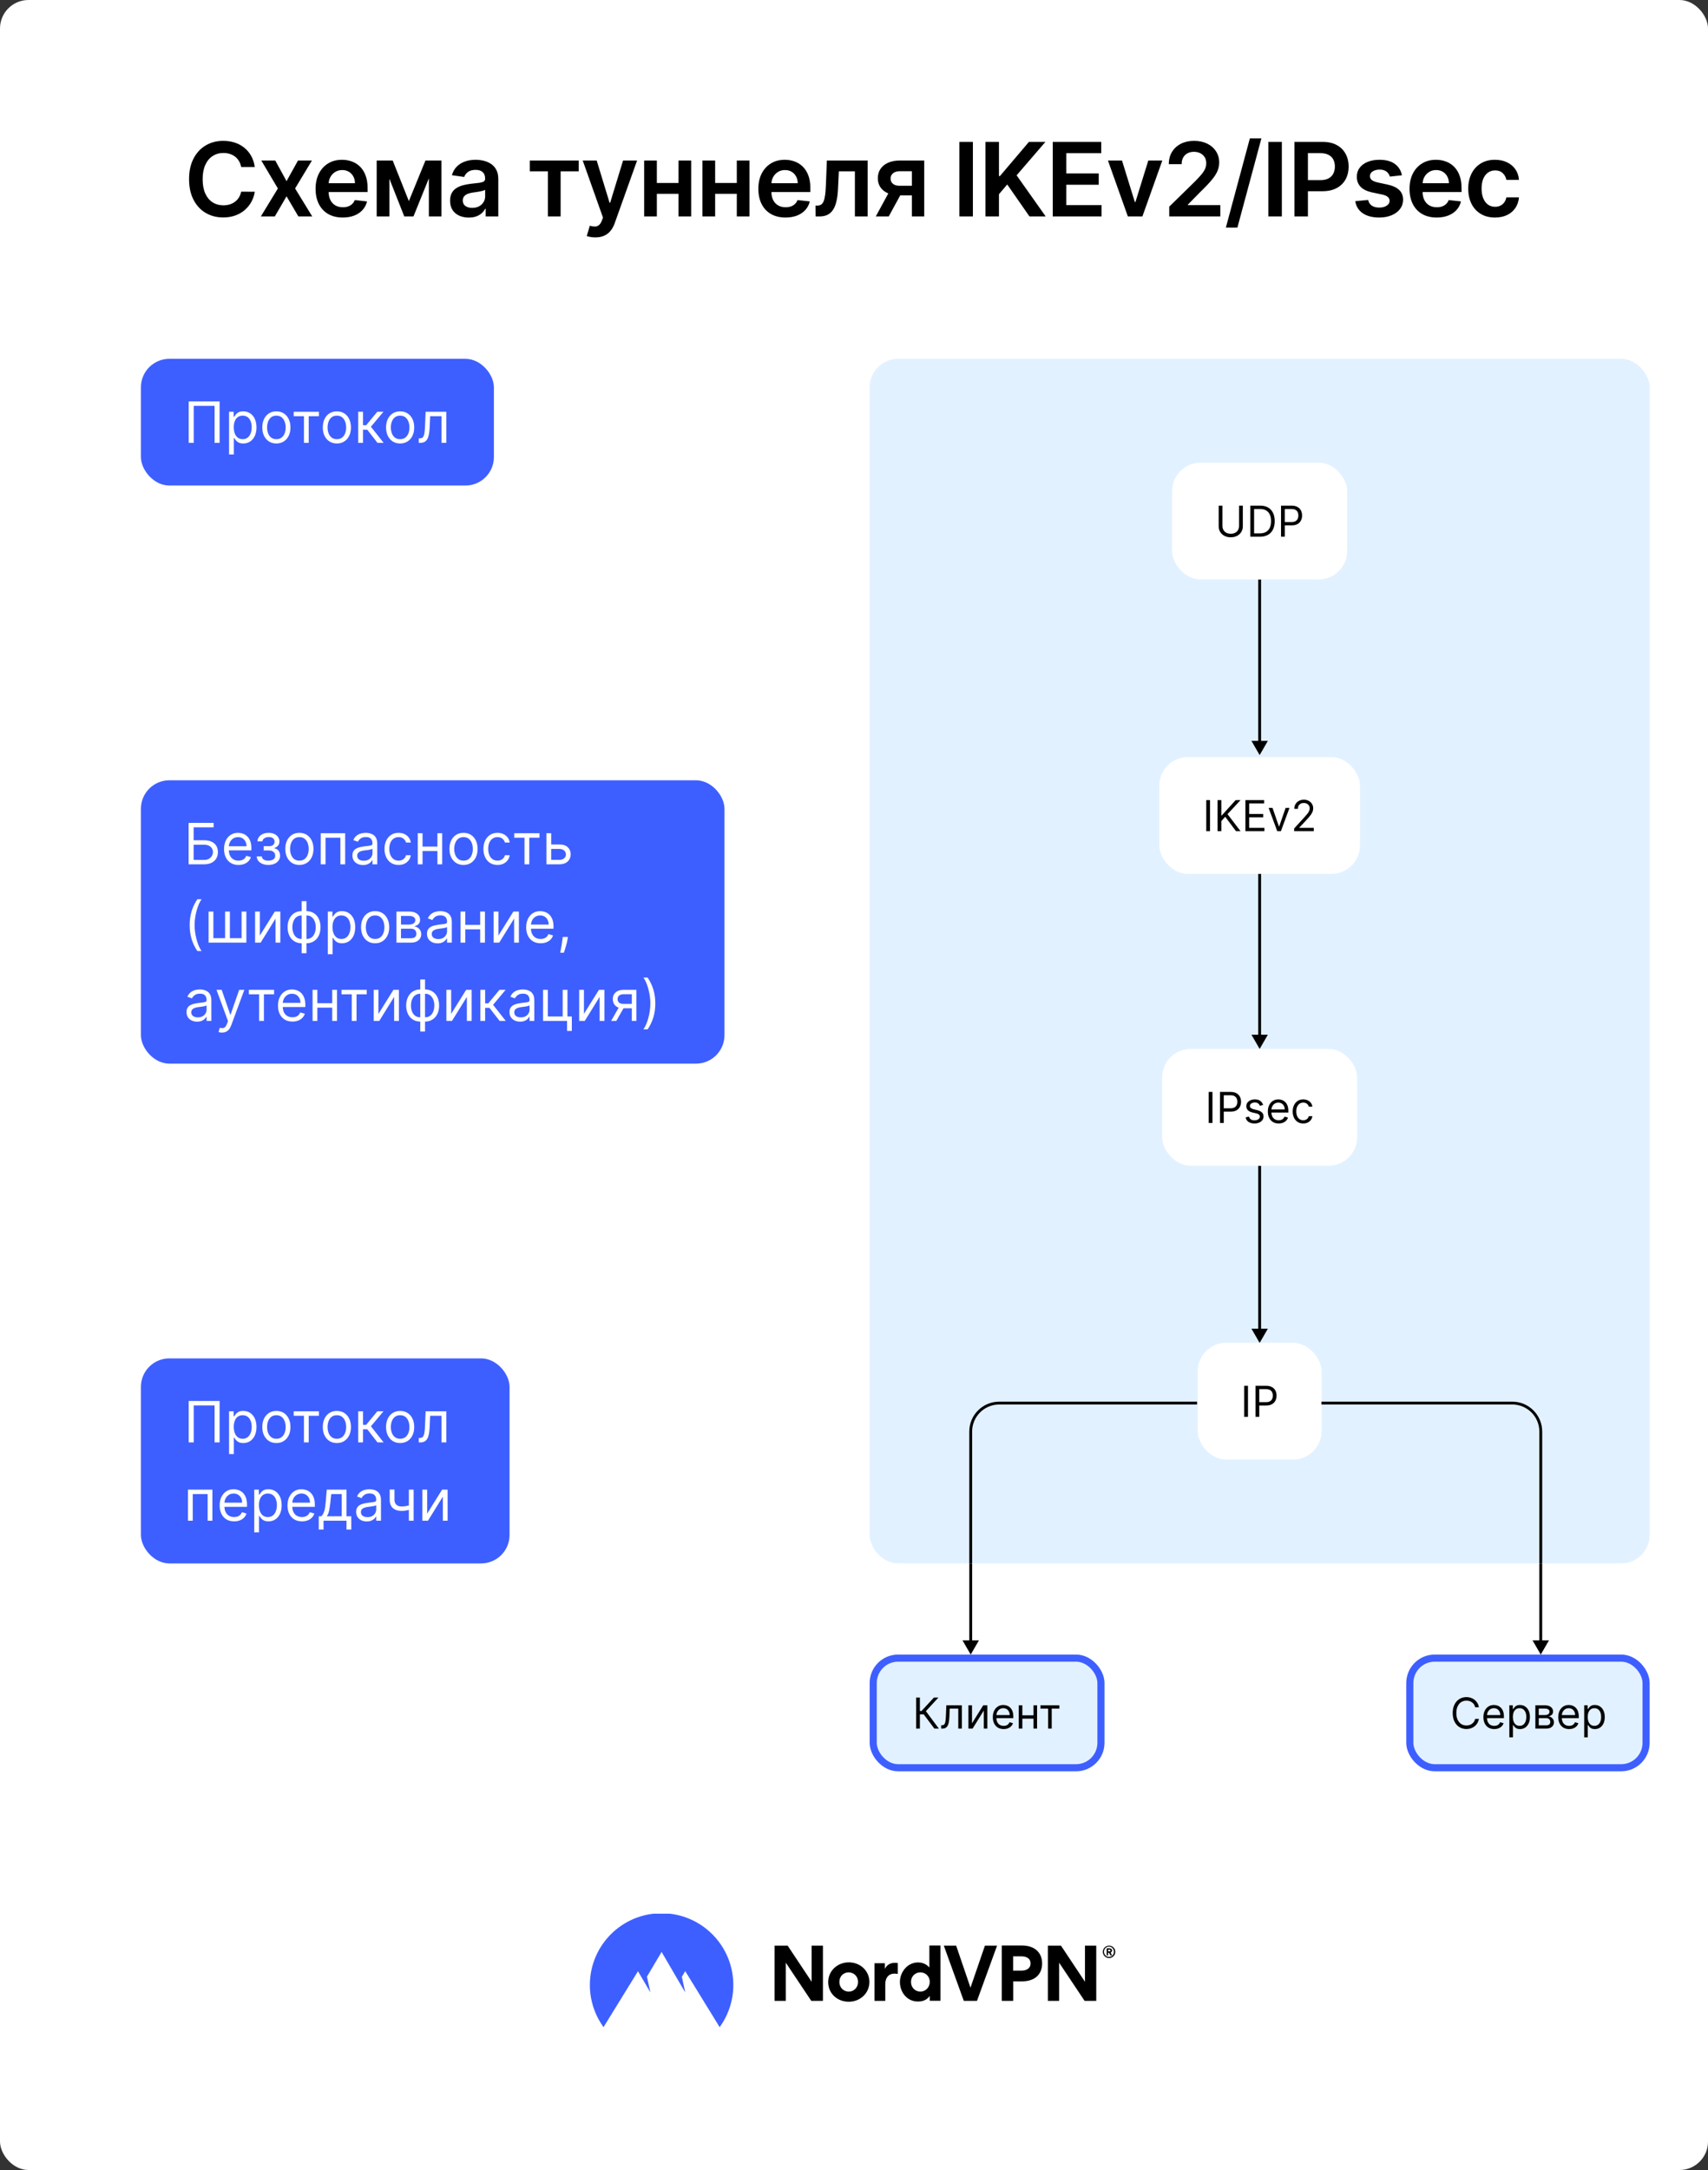 <svg fill="none" height="1524" viewBox="0 0 1200 1524" width="1200" xmlns="http://www.w3.org/2000/svg" xmlns:xlink="http://www.w3.org/1999/xlink"><rect x="0" y="0" width="1200" height="1524" fill="#333333" stroke="none"/><clipPath id="clip0_1246_2972"><rect height="846" rx="20" width="548" x="611" y="252"/></clipPath><clipPath id="clip1_1246_2972"><path d="M611 1098H1159V1244H611Z"/></clipPath><clipPath id="clip2_1246_2972"><path d="M99 1344H1099V1424H99Z"/></clipPath><rect fill="#ffffff" height="1524" rx="20" width="1200"/><path d="M178.987 117.304H169.425C169.152 115.736 168.649 114.347 167.916 113.136 167.183 111.909 166.272 110.869 165.181 110.017 164.09 109.165 162.845 108.526 161.448 108.099 160.067 107.656 158.576 107.435 156.973 107.435 154.127 107.435 151.604 108.151 149.405 109.582 147.206 110.997 145.485 113.077 144.24 115.821 142.996 118.548 142.374 121.881 142.374 125.818 142.374 129.824 142.996 133.199 144.24 135.943 145.502 138.67 147.223 140.733 149.405 142.131 151.604 143.511 154.118 144.202 156.948 144.202 158.516 144.202 159.982 143.997 161.345 143.588 162.726 143.162 163.962 142.54 165.053 141.722 166.161 140.903 167.09 139.898 167.84 138.705 168.607 137.511 169.135 136.148 169.425 134.614L178.987 134.665C178.63 137.153 177.854 139.489 176.661 141.67 175.485 143.852 173.942 145.778 172.033 147.449 170.124 149.102 167.891 150.398 165.334 151.335 162.777 152.256 159.939 152.716 156.82 152.716 152.218 152.716 148.11 151.651 144.496 149.52 140.882 147.389 138.036 144.312 135.956 140.29 133.877 136.267 132.837 131.443 132.837 125.818 132.837 120.176 133.885 115.352 135.982 111.347 138.078 107.324 140.933 104.247 144.547 102.116 148.161 99.986 152.252 98.921 156.82 98.921 159.735 98.921 162.445 99.329 164.951 100.148 167.456 100.966 169.689 102.168 171.649 103.753 173.61 105.321 175.22 107.247 176.482 109.531 177.76 111.798 178.595 114.389 178.987 117.304ZM193.393 112.727 201.319 127.224 209.373 112.727H219.166L207.328 132.364 219.371 152H209.629L201.319 137.861 193.087 152H183.268L195.234 132.364 183.575 112.727H193.393ZM240.795 152.767C236.857 152.767 233.457 151.949 230.593 150.312 227.747 148.659 225.556 146.324 224.022 143.307 222.488 140.273 221.721 136.702 221.721 132.594 221.721 128.554 222.488 125.009 224.022 121.957 225.573 118.889 227.738 116.503 230.517 114.798 233.295 113.077 236.559 112.216 240.309 112.216 242.73 112.216 245.014 112.608 247.161 113.392 249.326 114.159 251.235 115.352 252.889 116.972 254.559 118.591 255.872 120.653 256.826 123.159 257.781 125.648 258.258 128.614 258.258 132.057V134.895H226.068V128.656H249.386C249.369 126.884 248.985 125.307 248.235 123.926 247.485 122.528 246.437 121.429 245.09 120.628 243.761 119.827 242.21 119.426 240.437 119.426 238.545 119.426 236.883 119.886 235.451 120.807 234.019 121.71 232.903 122.903 232.102 124.386 231.318 125.852 230.917 127.463 230.9 129.219V134.665C230.9 136.949 231.318 138.909 232.153 140.545 232.988 142.165 234.156 143.409 235.656 144.278 237.156 145.131 238.911 145.557 240.923 145.557 242.269 145.557 243.488 145.369 244.579 144.994 245.67 144.602 246.616 144.031 247.417 143.281 248.218 142.531 248.823 141.602 249.232 140.494L257.875 141.466C257.329 143.75 256.289 145.744 254.755 147.449 253.238 149.136 251.295 150.449 248.926 151.386 246.556 152.307 243.846 152.767 240.795 152.767ZM287.251 141.236 298.91 112.727H306.376L290.498 152H284.029L268.509 112.727H275.898L287.251 141.236ZM273.572 112.727V152H264.648V112.727H273.572ZM301.313 152V112.727H310.16V152H301.313ZM329.353 152.793C326.865 152.793 324.623 152.349 322.629 151.463 320.651 150.56 319.083 149.23 317.924 147.474 316.782 145.719 316.211 143.554 316.211 140.98 316.211 138.764 316.62 136.932 317.438 135.483 318.257 134.034 319.373 132.875 320.788 132.006 322.203 131.136 323.796 130.48 325.569 130.037 327.359 129.577 329.208 129.244 331.117 129.04 333.419 128.801 335.285 128.588 336.717 128.401 338.149 128.196 339.188 127.889 339.836 127.48 340.501 127.054 340.833 126.398 340.833 125.511V125.358C340.833 123.432 340.262 121.94 339.12 120.884 337.978 119.827 336.333 119.298 334.186 119.298 331.919 119.298 330.12 119.793 328.791 120.781 327.478 121.77 326.592 122.937 326.132 124.284L317.49 123.057C318.171 120.67 319.296 118.676 320.865 117.074 322.433 115.455 324.35 114.244 326.617 113.443 328.884 112.625 331.39 112.216 334.134 112.216 336.026 112.216 337.91 112.438 339.785 112.881 341.66 113.324 343.373 114.057 344.924 115.08 346.475 116.085 347.72 117.457 348.657 119.196 349.612 120.935 350.089 123.108 350.089 125.716V152H341.191V146.605H340.884C340.322 147.696 339.529 148.719 338.507 149.673 337.501 150.611 336.231 151.369 334.697 151.949 333.18 152.511 331.399 152.793 329.353 152.793ZM331.757 145.991C333.615 145.991 335.225 145.625 336.589 144.892 337.953 144.142 339.001 143.153 339.734 141.926 340.484 140.699 340.859 139.361 340.859 137.912V133.284C340.569 133.523 340.075 133.744 339.376 133.949 338.694 134.153 337.927 134.332 337.075 134.486 336.223 134.639 335.379 134.776 334.544 134.895 333.708 135.014 332.984 135.116 332.37 135.202 330.99 135.389 329.754 135.696 328.663 136.122 327.572 136.548 326.711 137.145 326.08 137.912 325.45 138.662 325.134 139.634 325.134 140.827 325.134 142.531 325.757 143.818 327.001 144.688 328.245 145.557 329.83 145.991 331.757 145.991ZM372.227 120.321V112.727H406.591V120.321H393.884V152H384.935V120.321H372.227ZM418.274 166.727C417.013 166.727 415.845 166.625 414.771 166.42 413.714 166.233 412.871 166.011 412.24 165.756L414.388 158.545C415.734 158.938 416.936 159.125 417.993 159.108 419.05 159.091 419.979 158.759 420.78 158.111 421.598 157.48 422.288 156.423 422.851 154.94L423.643 152.818 409.402 112.727H419.22L428.271 142.386H428.68L437.757 112.727H447.601L431.876 156.756C431.143 158.835 430.172 160.616 428.961 162.099 427.751 163.599 426.268 164.741 424.513 165.526 422.774 166.327 420.694 166.727 418.274 166.727ZM479.54 128.528V136.122H458.625V128.528H479.54ZM461.489 112.727V152H452.565V112.727H461.489ZM485.6 112.727V152H476.702V112.727H485.6ZM520.498 128.528V136.122H499.584V128.528H520.498ZM502.447 112.727V152H493.524V112.727H502.447ZM526.558 112.727V152H517.66V112.727H526.558ZM551.869 152.767C547.931 152.767 544.531 151.949 541.667 150.312 538.82 148.659 536.63 146.324 535.096 143.307 533.562 140.273 532.795 136.702 532.795 132.594 532.795 128.554 533.562 125.009 535.096 121.957 536.647 118.889 538.812 116.503 541.59 114.798 544.369 113.077 547.633 112.216 551.383 112.216 553.803 112.216 556.087 112.608 558.235 113.392 560.4 114.159 562.309 115.352 563.962 116.972 565.633 118.591 566.945 120.653 567.9 123.159 568.855 125.648 569.332 128.614 569.332 132.057V134.895H537.141V128.656H560.46C560.443 126.884 560.059 125.307 559.309 123.926 558.559 122.528 557.511 121.429 556.164 120.628 554.835 119.827 553.284 119.426 551.511 119.426 549.619 119.426 547.957 119.886 546.525 120.807 545.093 121.71 543.977 122.903 543.176 124.386 542.391 125.852 541.991 127.463 541.974 129.219V134.665C541.974 136.949 542.391 138.909 543.227 140.545 544.062 142.165 545.23 143.409 546.73 144.278 548.23 145.131 549.985 145.557 551.997 145.557 553.343 145.557 554.562 145.369 555.653 144.994 556.744 144.602 557.69 144.031 558.491 143.281 559.292 142.531 559.897 141.602 560.306 140.494L568.948 141.466C568.403 143.75 567.363 145.744 565.829 147.449 564.312 149.136 562.369 150.449 559.999 151.386 557.63 152.307 554.92 152.767 551.869 152.767ZM573.012 152 572.961 144.381H574.316C575.339 144.381 576.199 144.151 576.898 143.69 577.597 143.23 578.177 142.463 578.637 141.389 579.097 140.298 579.455 138.832 579.711 136.991 579.966 135.151 580.145 132.858 580.248 130.114L580.938 112.727H609.574V152H600.625V120.321H589.35L588.736 132.977C588.583 136.25 588.216 139.088 587.637 141.491 587.074 143.878 586.273 145.847 585.233 147.398 584.211 148.949 582.924 150.108 581.373 150.875 579.821 151.625 577.989 152 575.875 152H573.012ZM640.67 152V120.244H632.283C630.153 120.244 628.516 120.739 627.374 121.727 626.232 122.716 625.67 123.943 625.687 125.409 625.67 126.875 626.207 128.085 627.298 129.04 628.389 129.994 629.948 130.472 631.977 130.472H643.585V137.222H631.977C628.84 137.222 626.13 136.727 623.846 135.739 621.562 134.75 619.806 133.352 618.579 131.545 617.352 129.739 616.738 127.625 616.738 125.205 616.738 122.682 617.36 120.491 618.604 118.634 619.866 116.759 621.656 115.31 623.974 114.287 626.309 113.247 629.079 112.727 632.283 112.727H649.337V152H640.67ZM615.306 152 626.275 131.852H635.403L624.408 152H615.306ZM683.531 99.636V152H674.046V99.636H683.531ZM692.363 152V99.636H701.849V123.696H702.488L722.917 99.636H734.5L714.25 123.134 734.679 152H723.275L707.653 129.551 701.849 136.403V152H692.363ZM739.65 152V99.636H773.707V107.588H749.136V121.804H771.942V129.756H749.136V144.048H773.911V152H739.65ZM816.615 112.727 802.629 152H792.402L778.416 112.727H788.285L797.311 141.901H797.72L806.771 112.727H816.615ZM821.477 152V145.148L839.656 127.327C841.395 125.571 842.844 124.011 844.003 122.648 845.162 121.284 846.031 119.963 846.611 118.685 847.19 117.406 847.48 116.043 847.48 114.594 847.48 112.94 847.105 111.526 846.355 110.349 845.605 109.156 844.574 108.236 843.261 107.588 841.949 106.94 840.457 106.616 838.787 106.616 837.065 106.616 835.557 106.974 834.261 107.69 832.966 108.389 831.96 109.386 831.244 110.682 830.545 111.977 830.196 113.52 830.196 115.31H821.17C821.17 111.986 821.929 109.097 823.446 106.642 824.963 104.187 827.051 102.287 829.71 100.94 832.386 99.594 835.455 98.921 838.915 98.921 842.426 98.921 845.511 99.577 848.17 100.889 850.83 102.202 852.892 104 854.358 106.284 855.841 108.568 856.582 111.176 856.582 114.108 856.582 116.068 856.207 117.994 855.457 119.886 854.707 121.778 853.386 123.875 851.494 126.176 849.619 128.477 846.986 131.264 843.594 134.537L834.568 143.716V144.074H857.375V152H821.477ZM886.233 97.182 869.358 159.875H861.253L878.128 97.182H886.233ZM900.594 99.636V152H891.109V99.636H900.594ZM909.426 152V99.636H929.063C933.086 99.636 936.461 100.386 939.188 101.886 941.932 103.386 944.003 105.449 945.401 108.074 946.816 110.682 947.523 113.648 947.523 116.972 947.523 120.33 946.816 123.312 945.401 125.92 943.986 128.528 941.898 130.582 939.137 132.082 936.375 133.565 932.975 134.307 928.935 134.307H915.921V126.509H927.657C930.009 126.509 931.935 126.099 933.435 125.281 934.935 124.463 936.043 123.338 936.759 121.906 937.492 120.474 937.858 118.83 937.858 116.972 937.858 115.114 937.492 113.477 936.759 112.062 936.043 110.648 934.926 109.548 933.409 108.764 931.909 107.963 929.975 107.562 927.605 107.562H918.912V152H909.426ZM984.953 123.108 976.516 124.028C976.277 123.176 975.859 122.375 975.263 121.625 974.683 120.875 973.899 120.27 972.91 119.81 971.922 119.349 970.712 119.119 969.28 119.119 967.354 119.119 965.734 119.537 964.422 120.372 963.126 121.207 962.487 122.29 962.504 123.619 962.487 124.761 962.905 125.69 963.757 126.406 964.626 127.122 966.058 127.71 968.052 128.17L974.751 129.602C978.467 130.403 981.229 131.673 983.035 133.412 984.859 135.151 985.78 137.426 985.797 140.239 985.78 142.71 985.055 144.892 983.624 146.784 982.209 148.659 980.24 150.125 977.717 151.182 975.195 152.239 972.297 152.767 969.024 152.767 964.217 152.767 960.348 151.761 957.416 149.75 954.484 147.722 952.737 144.901 952.175 141.287L961.2 140.418C961.609 142.19 962.479 143.528 963.808 144.432 965.138 145.335 966.868 145.787 968.999 145.787 971.197 145.787 972.962 145.335 974.291 144.432 975.638 143.528 976.311 142.412 976.311 141.082 976.311 139.957 975.876 139.028 975.007 138.295 974.155 137.562 972.825 137 971.018 136.608L964.32 135.202C960.552 134.418 957.766 133.097 955.959 131.239 954.152 129.364 953.257 126.994 953.274 124.131 953.257 121.71 953.913 119.614 955.243 117.841 956.589 116.051 958.456 114.67 960.842 113.699 963.246 112.71 966.016 112.216 969.152 112.216 973.754 112.216 977.376 113.196 980.018 115.156 982.677 117.116 984.322 119.767 984.953 123.108ZM1009.38 152.767C1005.44 152.767 1002.04 151.949 999.174 150.312 996.327 148.659 994.137 146.324 992.603 143.307 991.069 140.273 990.301 136.702 990.301 132.594 990.301 128.554 991.069 125.009 992.603 121.957 994.154 118.889 996.319 116.503 999.097 114.798 1001.88 113.077 1005.14 112.216 1008.89 112.216 1011.31 112.216 1013.59 112.608 1015.74 113.392 1017.91 114.159 1019.82 115.352 1021.47 116.972 1023.14 118.591 1024.45 120.653 1025.41 123.159 1026.36 125.648 1026.84 128.614 1026.84 132.057V134.895H994.648V128.656H1017.97C1017.95 126.884 1017.57 125.307 1016.82 123.926 1016.07 122.528 1015.02 121.429 1013.67 120.628 1012.34 119.827 1010.79 119.426 1009.02 119.426 1007.13 119.426 1005.46 119.886 1004.03 120.807 1002.6 121.71 1001.48 122.903 1000.68 124.386 999.898 125.852 999.497 127.463 999.48 129.219V134.665C999.48 136.949 999.898 138.909 1000.73 140.545 1001.57 142.165 1002.74 143.409 1004.24 144.278 1005.74 145.131 1007.49 145.557 1009.5 145.557 1010.85 145.557 1012.07 145.369 1013.16 144.994 1014.25 144.602 1015.2 144.031 1016 143.281 1016.8 142.531 1017.4 141.602 1017.81 140.494L1026.45 141.466C1025.91 143.75 1024.87 145.744 1023.34 147.449 1021.82 149.136 1019.88 150.449 1017.51 151.386 1015.14 152.307 1012.43 152.767 1009.38 152.767ZM1050.36 152.767C1046.44 152.767 1043.07 151.906 1040.26 150.185 1037.46 148.463 1035.31 146.085 1033.79 143.051 1032.29 140 1031.54 136.489 1031.54 132.517 1031.54 128.528 1032.31 125.009 1033.84 121.957 1035.38 118.889 1037.54 116.503 1040.34 114.798 1043.15 113.077 1046.47 112.216 1050.31 112.216 1053.5 112.216 1056.32 112.804 1058.77 113.98 1061.24 115.139 1063.21 116.784 1064.68 118.915 1066.14 121.028 1066.98 123.5 1067.18 126.33H1058.34C1057.98 124.437 1057.13 122.861 1055.78 121.599 1054.45 120.321 1052.67 119.682 1050.44 119.682 1048.54 119.682 1046.88 120.193 1045.45 121.216 1044.02 122.222 1042.9 123.67 1042.1 125.562 1041.32 127.455 1040.92 129.722 1040.92 132.364 1040.92 135.04 1041.32 137.341 1042.1 139.267 1042.88 141.176 1043.98 142.651 1045.4 143.69 1046.83 144.713 1048.51 145.224 1050.44 145.224 1051.8 145.224 1053.02 144.969 1054.09 144.457 1055.18 143.929 1056.1 143.17 1056.83 142.182 1057.56 141.193 1058.06 139.991 1058.34 138.577H1067.18C1066.96 141.355 1066.14 143.818 1064.73 145.966 1063.31 148.097 1061.39 149.767 1058.95 150.977 1056.51 152.17 1053.65 152.767 1050.36 152.767Z" fill="#000000"/><rect fill="#3e5fff" height="89" rx="20" width="248" x="99" y="252"/><path d="M154.284 281.909V311H150.761V285.034H136.102V311H132.58V281.909H154.284ZM160.935 319.182V289.182H164.174V292.648H164.572C164.818 292.269 165.159 291.786 165.594 291.199 166.04 290.602 166.674 290.072 167.498 289.608 168.331 289.134 169.458 288.898 170.879 288.898 172.716 288.898 174.335 289.357 175.737 290.276 177.138 291.194 178.232 292.496 179.018 294.182 179.804 295.867 180.197 297.856 180.197 300.148 180.197 302.458 179.804 304.461 179.018 306.156 178.232 307.842 177.143 309.149 175.751 310.077 174.359 310.995 172.754 311.455 170.935 311.455 169.534 311.455 168.412 311.223 167.569 310.759 166.726 310.285 166.077 309.75 165.623 309.153 165.168 308.547 164.818 308.045 164.572 307.648H164.288V319.182H160.935ZM164.231 300.091C164.231 301.739 164.472 303.192 164.955 304.452 165.438 305.702 166.144 306.682 167.072 307.392 168 308.093 169.136 308.443 170.481 308.443 171.882 308.443 173.052 308.074 173.989 307.335 174.936 306.587 175.647 305.583 176.12 304.324 176.603 303.055 176.844 301.644 176.844 300.091 176.844 298.557 176.608 297.174 176.134 295.943 175.67 294.703 174.965 293.723 174.018 293.003 173.08 292.274 171.901 291.909 170.481 291.909 169.117 291.909 167.971 292.255 167.043 292.946 166.115 293.628 165.415 294.584 164.941 295.815 164.468 297.037 164.231 298.462 164.231 300.091ZM194.174 311.455C192.204 311.455 190.476 310.986 188.989 310.048 187.512 309.111 186.357 307.799 185.523 306.114 184.7 304.428 184.288 302.458 184.288 300.205 184.288 297.932 184.7 295.948 185.523 294.253 186.357 292.558 187.512 291.241 188.989 290.304 190.476 289.366 192.204 288.898 194.174 288.898 196.144 288.898 197.867 289.366 199.344 290.304 200.831 291.241 201.987 292.558 202.81 294.253 203.644 295.948 204.06 297.932 204.06 300.205 204.06 302.458 203.644 304.428 202.81 306.114 201.987 307.799 200.831 309.111 199.344 310.048 197.867 310.986 196.144 311.455 194.174 311.455ZM194.174 308.443C195.67 308.443 196.901 308.06 197.867 307.293 198.833 306.526 199.548 305.517 200.012 304.267 200.476 303.017 200.708 301.663 200.708 300.205 200.708 298.746 200.476 297.387 200.012 296.128 199.548 294.868 198.833 293.85 197.867 293.074 196.901 292.297 195.67 291.909 194.174 291.909 192.678 291.909 191.447 292.297 190.481 293.074 189.515 293.85 188.8 294.868 188.336 296.128 187.872 297.387 187.64 298.746 187.64 300.205 187.64 301.663 187.872 303.017 188.336 304.267 188.8 305.517 189.515 306.526 190.481 307.293 191.447 308.06 192.678 308.443 194.174 308.443ZM206.326 292.307V289.182H224.053V292.307H216.894V311H213.542V292.307H206.326ZM236.674 311.455C234.704 311.455 232.976 310.986 231.489 310.048 230.012 309.111 228.857 307.799 228.023 306.114 227.2 304.428 226.788 302.458 226.788 300.205 226.788 297.932 227.2 295.948 228.023 294.253 228.857 292.558 230.012 291.241 231.489 290.304 232.976 289.366 234.704 288.898 236.674 288.898 238.644 288.898 240.367 289.366 241.844 290.304 243.331 291.241 244.487 292.558 245.31 294.253 246.144 295.948 246.56 297.932 246.56 300.205 246.56 302.458 246.144 304.428 245.31 306.114 244.487 307.799 243.331 309.111 241.844 310.048 240.367 310.986 238.644 311.455 236.674 311.455ZM236.674 308.443C238.17 308.443 239.401 308.06 240.367 307.293 241.333 306.526 242.048 305.517 242.512 304.267 242.976 303.017 243.208 301.663 243.208 300.205 243.208 298.746 242.976 297.387 242.512 296.128 242.048 294.868 241.333 293.85 240.367 293.074 239.401 292.297 238.17 291.909 236.674 291.909 235.178 291.909 233.947 292.297 232.981 293.074 232.015 293.85 231.3 294.868 230.836 296.128 230.372 297.387 230.14 298.746 230.14 300.205 230.14 301.663 230.372 303.017 230.836 304.267 231.3 305.517 232.015 306.526 232.981 307.293 233.947 308.06 235.178 308.443 236.674 308.443ZM251.678 311V289.182H255.03V298.67H257.246L265.087 289.182H269.405L260.598 299.693 269.518 311H265.2L258.041 301.795H255.03V311H251.678ZM281.127 311.455C279.157 311.455 277.429 310.986 275.942 310.048 274.465 309.111 273.31 307.799 272.477 306.114 271.653 304.428 271.241 302.458 271.241 300.205 271.241 297.932 271.653 295.948 272.477 294.253 273.31 292.558 274.465 291.241 275.942 290.304 277.429 289.366 279.157 288.898 281.127 288.898 283.097 288.898 284.82 289.366 286.298 290.304 287.784 291.241 288.94 292.558 289.763 294.253 290.597 295.948 291.013 297.932 291.013 300.205 291.013 302.458 290.597 304.428 289.763 306.114 288.94 307.799 287.784 309.111 286.298 310.048 284.82 310.986 283.097 311.455 281.127 311.455ZM281.127 308.443C282.623 308.443 283.854 308.06 284.82 307.293 285.786 306.526 286.501 305.517 286.965 304.267 287.429 303.017 287.661 301.663 287.661 300.205 287.661 298.746 287.429 297.387 286.965 296.128 286.501 294.868 285.786 293.85 284.82 293.074 283.854 292.297 282.623 291.909 281.127 291.909 279.631 291.909 278.4 292.297 277.434 293.074 276.468 293.85 275.753 294.868 275.289 296.128 274.825 297.387 274.593 298.746 274.593 300.205 274.593 301.663 274.825 303.017 275.289 304.267 275.753 305.517 276.468 306.526 277.434 307.293 278.4 308.06 279.631 308.443 281.127 308.443ZM294.199 311V307.875H294.994C295.648 307.875 296.192 307.747 296.628 307.491 297.063 307.226 297.414 306.767 297.679 306.114 297.954 305.451 298.162 304.532 298.304 303.358 298.455 302.174 298.564 300.669 298.631 298.841L299.028 289.182H313.574V311H310.222V292.307H302.21L301.869 300.091C301.794 301.881 301.633 303.457 301.386 304.821 301.15 306.175 300.785 307.312 300.293 308.23 299.81 309.149 299.166 309.84 298.361 310.304 297.556 310.768 296.547 311 295.335 311H294.199Z" fill="#ffffff"/><rect fill="#3e5fff" height="199" rx="20" width="410" x="99" y="548"/><path d="M132.523 607V577.909H150.08V581.034H136.045V590.125H143.432C145.515 590.125 147.272 590.466 148.702 591.148 150.141 591.83 151.23 592.791 151.969 594.031 152.717 595.272 153.091 596.735 153.091 598.42 153.091 600.106 152.717 601.593 151.969 602.881 151.23 604.169 150.141 605.177 148.702 605.906 147.272 606.635 145.515 607 143.432 607H132.523ZM136.045 603.932H143.432C144.758 603.932 145.88 603.667 146.798 603.136 147.726 602.597 148.427 601.905 148.901 601.062 149.384 600.21 149.625 599.311 149.625 598.364 149.625 596.972 149.09 595.774 148.02 594.77 146.95 593.757 145.42 593.25 143.432 593.25H136.045V603.932ZM167.583 607.455C165.481 607.455 163.667 606.991 162.143 606.062 160.628 605.125 159.458 603.818 158.634 602.142 157.82 600.456 157.413 598.496 157.413 596.261 157.413 594.027 157.82 592.057 158.634 590.352 159.458 588.638 160.604 587.303 162.072 586.347 163.549 585.381 165.272 584.898 167.242 584.898 168.379 584.898 169.501 585.087 170.609 585.466 171.717 585.845 172.725 586.46 173.634 587.312 174.543 588.155 175.268 589.273 175.808 590.665 176.347 592.057 176.617 593.771 176.617 595.807V597.227H159.799V594.33H173.208C173.208 593.098 172.962 592 172.469 591.034 171.987 590.068 171.295 589.306 170.396 588.747 169.505 588.188 168.454 587.909 167.242 587.909 165.907 587.909 164.752 588.241 163.776 588.903 162.81 589.557 162.067 590.409 161.546 591.46 161.025 592.511 160.765 593.638 160.765 594.841V596.773C160.765 598.42 161.049 599.817 161.617 600.963 162.195 602.099 162.995 602.966 164.018 603.562 165.04 604.15 166.229 604.443 167.583 604.443 168.464 604.443 169.259 604.32 169.969 604.074 170.689 603.818 171.309 603.439 171.83 602.938 172.351 602.426 172.754 601.792 173.038 601.034L176.276 601.943C175.935 603.042 175.362 604.008 174.558 604.841 173.753 605.665 172.758 606.309 171.575 606.773 170.391 607.227 169.06 607.455 167.583 607.455ZM180.353 601.432H183.933C184.008 602.417 184.453 603.165 185.268 603.676 186.092 604.188 187.162 604.443 188.478 604.443 189.823 604.443 190.973 604.169 191.93 603.619 192.886 603.061 193.364 602.161 193.364 600.92 193.364 600.191 193.184 599.557 192.825 599.017 192.465 598.468 191.958 598.042 191.305 597.739 190.651 597.436 189.879 597.284 188.989 597.284H185.239V594.273H188.989C190.325 594.273 191.309 593.97 191.944 593.364 192.588 592.758 192.91 592 192.91 591.091 192.91 590.116 192.564 589.334 191.873 588.747 191.182 588.151 190.201 587.852 188.933 587.852 187.654 587.852 186.589 588.141 185.737 588.719 184.884 589.287 184.434 590.021 184.387 590.92H180.864C180.902 589.746 181.262 588.709 181.944 587.81 182.626 586.901 183.554 586.19 184.728 585.679 185.902 585.158 187.247 584.898 188.762 584.898 190.296 584.898 191.627 585.168 192.754 585.707 193.89 586.238 194.766 586.962 195.381 587.881 196.006 588.79 196.319 589.822 196.319 590.977 196.319 592.208 195.973 593.203 195.282 593.96 194.591 594.718 193.724 595.258 192.683 595.58V595.807C193.506 595.864 194.221 596.129 194.827 596.602 195.443 597.066 195.921 597.677 196.262 598.435 196.603 599.183 196.773 600.011 196.773 600.92 196.773 602.246 196.418 603.402 195.708 604.386 194.998 605.362 194.022 606.119 192.782 606.659 191.541 607.189 190.126 607.455 188.535 607.455 186.991 607.455 185.609 607.204 184.387 606.702 183.165 606.19 182.195 605.485 181.475 604.585 180.765 603.676 180.391 602.625 180.353 601.432ZM210.346 607.455C208.376 607.455 206.648 606.986 205.161 606.048 203.684 605.111 202.529 603.799 201.695 602.114 200.871 600.428 200.46 598.458 200.46 596.205 200.46 593.932 200.871 591.948 201.695 590.253 202.529 588.558 203.684 587.241 205.161 586.304 206.648 585.366 208.376 584.898 210.346 584.898 212.316 584.898 214.039 585.366 215.516 586.304 217.003 587.241 218.158 588.558 218.982 590.253 219.816 591.948 220.232 593.932 220.232 596.205 220.232 598.458 219.816 600.428 218.982 602.114 218.158 603.799 217.003 605.111 215.516 606.048 214.039 606.986 212.316 607.455 210.346 607.455ZM210.346 604.443C211.842 604.443 213.073 604.06 214.039 603.293 215.005 602.526 215.72 601.517 216.184 600.267 216.648 599.017 216.88 597.663 216.88 596.205 216.88 594.746 216.648 593.387 216.184 592.128 215.72 590.868 215.005 589.85 214.039 589.074 213.073 588.297 211.842 587.909 210.346 587.909 208.85 587.909 207.619 588.297 206.653 589.074 205.687 589.85 204.972 590.868 204.508 592.128 204.044 593.387 203.812 594.746 203.812 596.205 203.812 597.663 204.044 599.017 204.508 600.267 204.972 601.517 205.687 602.526 206.653 603.293 207.619 604.06 208.85 604.443 210.346 604.443ZM225.349 607V585.182H242.509V607H239.156V588.307H228.702V607H225.349ZM255.051 607.511C253.669 607.511 252.414 607.251 251.287 606.73 250.16 606.2 249.265 605.438 248.602 604.443 247.939 603.439 247.608 602.227 247.608 600.807 247.608 599.557 247.854 598.544 248.347 597.767 248.839 596.981 249.497 596.366 250.321 595.92 251.145 595.475 252.054 595.144 253.048 594.926 254.052 594.699 255.061 594.519 256.074 594.386 257.4 594.216 258.474 594.088 259.298 594.003 260.132 593.908 260.738 593.752 261.116 593.534 261.505 593.316 261.699 592.937 261.699 592.398V592.284C261.699 590.883 261.315 589.794 260.548 589.017 259.791 588.241 258.64 587.852 257.097 587.852 255.496 587.852 254.241 588.203 253.332 588.903 252.423 589.604 251.784 590.352 251.415 591.148L248.233 590.011C248.801 588.686 249.559 587.653 250.506 586.915 251.462 586.167 252.504 585.646 253.631 585.352 254.767 585.049 255.884 584.898 256.983 584.898 257.684 584.898 258.489 584.983 259.398 585.153 260.316 585.314 261.202 585.651 262.054 586.162 262.916 586.673 263.631 587.445 264.199 588.477 264.767 589.509 265.051 590.892 265.051 592.625V607H261.699V604.045H261.528C261.301 604.519 260.922 605.026 260.392 605.565 259.862 606.105 259.156 606.564 258.276 606.943 257.395 607.322 256.32 607.511 255.051 607.511ZM255.562 604.5C256.888 604.5 258.006 604.24 258.915 603.719 259.833 603.198 260.525 602.526 260.989 601.702 261.462 600.878 261.699 600.011 261.699 599.102V596.034C261.557 596.205 261.244 596.361 260.761 596.503 260.288 596.635 259.739 596.754 259.114 596.858 258.498 596.953 257.897 597.038 257.31 597.114 256.732 597.18 256.263 597.237 255.903 597.284 255.032 597.398 254.218 597.582 253.46 597.838 252.712 598.084 252.106 598.458 251.642 598.96 251.188 599.453 250.96 600.125 250.96 600.977 250.96 602.142 251.391 603.023 252.253 603.619 253.124 604.206 254.227 604.5 255.562 604.5ZM280.033 607.455C277.988 607.455 276.227 606.972 274.749 606.006 273.272 605.04 272.136 603.709 271.34 602.014 270.545 600.319 270.147 598.383 270.147 596.205 270.147 593.989 270.554 592.033 271.369 590.338 272.192 588.634 273.338 587.303 274.806 586.347 276.283 585.381 278.007 584.898 279.977 584.898 281.511 584.898 282.893 585.182 284.124 585.75 285.355 586.318 286.364 587.114 287.15 588.136 287.936 589.159 288.424 590.352 288.613 591.716H285.261C285.005 590.722 284.437 589.841 283.556 589.074 282.685 588.297 281.511 587.909 280.033 587.909 278.727 587.909 277.581 588.25 276.596 588.932 275.621 589.604 274.858 590.556 274.309 591.787 273.769 593.009 273.499 594.443 273.499 596.091 273.499 597.777 273.764 599.244 274.295 600.494 274.835 601.744 275.592 602.715 276.567 603.406 277.552 604.098 278.708 604.443 280.033 604.443 280.905 604.443 281.695 604.292 282.406 603.989 283.116 603.686 283.717 603.25 284.21 602.682 284.702 602.114 285.052 601.432 285.261 600.636H288.613C288.424 601.924 287.955 603.084 287.207 604.116 286.468 605.139 285.488 605.954 284.266 606.56 283.054 607.156 281.643 607.455 280.033 607.455ZM308.116 594.557V597.682H296.07V594.557H308.116ZM296.866 585.182V607H293.513V585.182H296.866ZM310.673 585.182V607H307.32V585.182H310.673ZM325.658 607.455C323.689 607.455 321.96 606.986 320.474 606.048 318.996 605.111 317.841 603.799 317.008 602.114 316.184 600.428 315.772 598.458 315.772 596.205 315.772 593.932 316.184 591.948 317.008 590.253 317.841 588.558 318.996 587.241 320.474 586.304 321.96 585.366 323.689 584.898 325.658 584.898 327.628 584.898 329.352 585.366 330.829 586.304 332.316 587.241 333.471 588.558 334.295 590.253 335.128 591.948 335.545 593.932 335.545 596.205 335.545 598.458 335.128 600.428 334.295 602.114 333.471 603.799 332.316 605.111 330.829 606.048 329.352 606.986 327.628 607.455 325.658 607.455ZM325.658 604.443C327.155 604.443 328.386 604.06 329.352 603.293 330.317 602.526 331.032 601.517 331.496 600.267 331.96 599.017 332.192 597.663 332.192 596.205 332.192 594.746 331.96 593.387 331.496 592.128 331.032 590.868 330.317 589.85 329.352 589.074 328.386 588.297 327.155 587.909 325.658 587.909 324.162 587.909 322.931 588.297 321.965 589.074 320.999 589.85 320.284 590.868 319.82 592.128 319.356 593.387 319.124 594.746 319.124 596.205 319.124 597.663 319.356 599.017 319.82 600.267 320.284 601.517 320.999 602.526 321.965 603.293 322.931 604.06 324.162 604.443 325.658 604.443ZM349.526 607.455C347.48 607.455 345.719 606.972 344.241 606.006 342.764 605.04 341.628 603.709 340.832 602.014 340.037 600.319 339.639 598.383 339.639 596.205 339.639 593.989 340.046 592.033 340.861 590.338 341.685 588.634 342.83 587.303 344.298 586.347 345.776 585.381 347.499 584.898 349.469 584.898 351.003 584.898 352.385 585.182 353.616 585.75 354.848 586.318 355.856 587.114 356.642 588.136 357.428 589.159 357.916 590.352 358.105 591.716H354.753C354.497 590.722 353.929 589.841 353.048 589.074 352.177 588.297 351.003 587.909 349.526 587.909 348.219 587.909 347.073 588.25 346.088 588.932 345.113 589.604 344.35 590.556 343.801 591.787 343.261 593.009 342.991 594.443 342.991 596.091 342.991 597.777 343.257 599.244 343.787 600.494 344.327 601.744 345.084 602.715 346.06 603.406 347.045 604.098 348.2 604.443 349.526 604.443 350.397 604.443 351.188 604.292 351.898 603.989 352.608 603.686 353.209 603.25 353.702 602.682 354.194 602.114 354.545 601.432 354.753 600.636H358.105C357.916 601.924 357.447 603.084 356.699 604.116 355.96 605.139 354.98 605.954 353.759 606.56 352.546 607.156 351.135 607.455 349.526 607.455ZM361.287 588.307V585.182H379.014V588.307H371.855V607H368.503V588.307H361.287ZM386.802 593.08H393.052C395.609 593.08 397.564 593.728 398.918 595.026 400.272 596.323 400.95 597.966 400.95 599.955 400.95 601.261 400.647 602.45 400.04 603.52 399.434 604.58 398.544 605.428 397.37 606.062 396.196 606.688 394.756 607 393.052 607H383.904V585.182H387.256V603.875H393.052C394.378 603.875 395.467 603.525 396.319 602.824 397.171 602.123 397.597 601.223 397.597 600.125 397.597 598.97 397.171 598.027 396.319 597.298 395.467 596.569 394.378 596.205 393.052 596.205H386.802V593.08ZM133.261 649.727C133.261 646.148 133.725 642.857 134.653 639.855 135.591 636.844 136.926 634.074 138.659 631.545H141.614C140.932 632.483 140.293 633.638 139.696 635.011 139.109 636.375 138.593 637.876 138.148 639.514 137.703 641.143 137.352 642.829 137.097 644.571 136.85 646.313 136.727 648.032 136.727 649.727 136.727 651.981 136.945 654.268 137.381 656.588 137.816 658.908 138.403 661.062 139.142 663.051 139.881 665.04 140.705 666.659 141.614 667.909H138.659C136.926 665.381 135.591 662.616 134.653 659.614 133.725 656.602 133.261 653.307 133.261 649.727ZM146.56 640.182H149.913V658.875H158.151V640.182H161.504V658.875H169.742V640.182H173.094V662H146.56V640.182ZM182.569 657.057 193.08 640.182H196.944V662H193.592V645.125L183.137 662H179.217V640.182H182.569V657.057ZM211.947 669.443V632.909H215.3V669.443H211.947ZM211.947 662.455C210.47 662.455 209.125 662.189 207.913 661.659 206.701 661.119 205.66 660.357 204.788 659.372 203.917 658.378 203.245 657.189 202.771 655.807 202.298 654.424 202.061 652.89 202.061 651.205 202.061 649.5 202.298 647.956 202.771 646.574 203.245 645.182 203.917 643.989 204.788 642.994 205.66 642 206.701 641.238 207.913 640.707 209.125 640.168 210.47 639.898 211.947 639.898H212.97V662.455H211.947ZM211.947 659.443H212.516V642.909H211.947C210.83 642.909 209.859 643.136 209.036 643.591 208.212 644.036 207.53 644.647 206.99 645.423 206.46 646.19 206.062 647.071 205.797 648.065 205.541 649.06 205.413 650.106 205.413 651.205 205.413 652.663 205.645 654.017 206.109 655.267 206.573 656.517 207.288 657.526 208.254 658.293 209.22 659.06 210.451 659.443 211.947 659.443ZM215.3 662.455H214.277V639.898H215.3C216.777 639.898 218.122 640.168 219.334 640.707 220.546 641.238 221.588 642 222.459 642.994 223.33 643.989 224.002 645.182 224.476 646.574 224.949 647.956 225.186 649.5 225.186 651.205 225.186 652.89 224.949 654.424 224.476 655.807 224.002 657.189 223.33 658.378 222.459 659.372 221.588 660.357 220.546 661.119 219.334 661.659 218.122 662.189 216.777 662.455 215.3 662.455ZM215.3 659.443C216.427 659.443 217.397 659.225 218.212 658.79 219.036 658.345 219.713 657.739 220.243 656.972 220.783 656.195 221.18 655.314 221.436 654.33 221.701 653.335 221.834 652.294 221.834 651.205 221.834 649.746 221.602 648.387 221.138 647.128 220.674 645.868 219.959 644.85 218.993 644.074 218.027 643.297 216.796 642.909 215.3 642.909H214.732V659.443H215.3ZM230.31 670.182V640.182H233.549V643.648H233.947C234.193 643.269 234.534 642.786 234.969 642.199 235.415 641.602 236.049 641.072 236.873 640.608 237.706 640.134 238.833 639.898 240.254 639.898 242.091 639.898 243.71 640.357 245.112 641.276 246.513 642.194 247.607 643.496 248.393 645.182 249.179 646.867 249.572 648.856 249.572 651.148 249.572 653.458 249.179 655.461 248.393 657.156 247.607 658.842 246.518 660.149 245.126 661.077 243.734 661.995 242.129 662.455 240.31 662.455 238.909 662.455 237.787 662.223 236.944 661.759 236.101 661.285 235.452 660.75 234.998 660.153 234.543 659.547 234.193 659.045 233.947 658.648H233.663V670.182H230.31ZM233.606 651.091C233.606 652.739 233.847 654.192 234.33 655.452 234.813 656.702 235.519 657.682 236.447 658.392 237.375 659.093 238.511 659.443 239.856 659.443 241.257 659.443 242.427 659.074 243.364 658.335 244.311 657.587 245.022 656.583 245.495 655.324 245.978 654.055 246.219 652.644 246.219 651.091 246.219 649.557 245.983 648.174 245.509 646.943 245.045 645.703 244.34 644.723 243.393 644.003 242.455 643.274 241.276 642.909 239.856 642.909 238.492 642.909 237.346 643.255 236.418 643.946 235.49 644.628 234.79 645.584 234.316 646.815 233.843 648.037 233.606 649.462 233.606 651.091ZM263.549 662.455C261.579 662.455 259.851 661.986 258.364 661.048 256.887 660.111 255.732 658.799 254.898 657.114 254.075 655.428 253.663 653.458 253.663 651.205 253.663 648.932 254.075 646.948 254.898 645.253 255.732 643.558 256.887 642.241 258.364 641.304 259.851 640.366 261.579 639.898 263.549 639.898 265.519 639.898 267.242 640.366 268.719 641.304 270.206 642.241 271.362 643.558 272.185 645.253 273.019 646.948 273.435 648.932 273.435 651.205 273.435 653.458 273.019 655.428 272.185 657.114 271.362 658.799 270.206 660.111 268.719 661.048 267.242 661.986 265.519 662.455 263.549 662.455ZM263.549 659.443C265.045 659.443 266.276 659.06 267.242 658.293 268.208 657.526 268.923 656.517 269.387 655.267 269.851 654.017 270.083 652.663 270.083 651.205 270.083 649.746 269.851 648.387 269.387 647.128 268.923 645.868 268.208 644.85 267.242 644.074 266.276 643.297 265.045 642.909 263.549 642.909 262.053 642.909 260.822 643.297 259.856 644.074 258.89 644.85 258.175 645.868 257.711 647.128 257.247 648.387 257.015 649.746 257.015 651.205 257.015 652.663 257.247 654.017 257.711 655.267 258.175 656.517 258.89 657.526 259.856 658.293 260.822 659.06 262.053 659.443 263.549 659.443ZM278.553 662V640.182H287.473C289.821 640.182 291.687 640.712 293.07 641.773 294.452 642.833 295.143 644.235 295.143 645.977 295.143 647.303 294.75 648.33 293.964 649.06 293.179 649.779 292.17 650.267 290.939 650.523 291.744 650.636 292.525 650.92 293.283 651.375 294.05 651.83 294.684 652.455 295.186 653.25 295.688 654.036 295.939 655.002 295.939 656.148 295.939 657.265 295.655 658.264 295.087 659.145 294.518 660.026 293.704 660.722 292.643 661.233 291.583 661.744 290.314 662 288.837 662H278.553ZM281.734 658.932H288.837C289.992 658.932 290.896 658.657 291.55 658.108 292.203 657.559 292.53 656.811 292.53 655.864 292.53 654.737 292.203 653.851 291.55 653.207 290.896 652.554 289.992 652.227 288.837 652.227H281.734V658.932ZM281.734 649.33H287.473C288.373 649.33 289.144 649.206 289.788 648.96 290.432 648.705 290.925 648.345 291.266 647.881 291.616 647.407 291.791 646.848 291.791 646.205 291.791 645.286 291.408 644.566 290.641 644.045 289.874 643.515 288.818 643.25 287.473 643.25H281.734V649.33ZM307.434 662.511C306.051 662.511 304.797 662.251 303.67 661.73 302.543 661.2 301.648 660.438 300.985 659.443 300.322 658.439 299.991 657.227 299.991 655.807 299.991 654.557 300.237 653.544 300.729 652.767 301.222 651.981 301.88 651.366 302.704 650.92 303.528 650.475 304.437 650.144 305.431 649.926 306.435 649.699 307.443 649.519 308.457 649.386 309.782 649.216 310.857 649.088 311.681 649.003 312.514 648.908 313.121 648.752 313.499 648.534 313.888 648.316 314.082 647.937 314.082 647.398V647.284C314.082 645.883 313.698 644.794 312.931 644.017 312.174 643.241 311.023 642.852 309.479 642.852 307.879 642.852 306.624 643.203 305.715 643.903 304.806 644.604 304.167 645.352 303.798 646.148L300.616 645.011C301.184 643.686 301.942 642.653 302.888 641.915 303.845 641.167 304.887 640.646 306.013 640.352 307.15 640.049 308.267 639.898 309.366 639.898 310.067 639.898 310.871 639.983 311.781 640.153 312.699 640.314 313.585 640.651 314.437 641.162 315.299 641.673 316.013 642.445 316.582 643.477 317.15 644.509 317.434 645.892 317.434 647.625V662H314.082V659.045H313.911C313.684 659.519 313.305 660.026 312.775 660.565 312.245 661.105 311.539 661.564 310.658 661.943 309.778 662.322 308.703 662.511 307.434 662.511ZM307.945 659.5C309.271 659.5 310.388 659.24 311.298 658.719 312.216 658.198 312.907 657.526 313.371 656.702 313.845 655.878 314.082 655.011 314.082 654.102V651.034C313.94 651.205 313.627 651.361 313.144 651.503 312.671 651.635 312.121 651.754 311.496 651.858 310.881 651.953 310.28 652.038 309.692 652.114 309.115 652.18 308.646 652.237 308.286 652.284 307.415 652.398 306.601 652.582 305.843 652.838 305.095 653.084 304.489 653.458 304.025 653.96 303.57 654.453 303.343 655.125 303.343 655.977 303.343 657.142 303.774 658.023 304.636 658.619 305.507 659.206 306.61 659.5 307.945 659.5ZM338.155 649.557V652.682H326.109V649.557H338.155ZM326.905 640.182V662H323.553V640.182H326.905ZM340.712 640.182V662H337.359V640.182H340.712ZM350.186 657.057 360.697 640.182H364.561V662H361.209V645.125L350.754 662H346.834V640.182H350.186V657.057ZM379.849 662.455C377.746 662.455 375.933 661.991 374.408 661.062 372.893 660.125 371.724 658.818 370.9 657.142 370.085 655.456 369.678 653.496 369.678 651.261 369.678 649.027 370.085 647.057 370.9 645.352 371.724 643.638 372.87 642.303 374.337 641.347 375.815 640.381 377.538 639.898 379.508 639.898 380.644 639.898 381.766 640.087 382.874 640.466 383.982 640.845 384.991 641.46 385.9 642.312 386.809 643.155 387.533 644.273 388.073 645.665 388.613 647.057 388.883 648.771 388.883 650.807V652.227H372.065V649.33H385.474C385.474 648.098 385.228 647 384.735 646.034 384.252 645.068 383.561 644.306 382.661 643.747 381.771 643.188 380.72 642.909 379.508 642.909 378.173 642.909 377.017 643.241 376.042 643.903 375.076 644.557 374.333 645.409 373.812 646.46 373.291 647.511 373.031 648.638 373.031 649.841V651.773C373.031 653.42 373.315 654.817 373.883 655.963 374.46 657.099 375.261 657.966 376.283 658.562 377.306 659.15 378.495 659.443 379.849 659.443 380.729 659.443 381.525 659.32 382.235 659.074 382.955 658.818 383.575 658.439 384.096 657.938 384.617 657.426 385.019 656.792 385.303 656.034L388.542 656.943C388.201 658.042 387.628 659.008 386.823 659.841 386.018 660.665 385.024 661.309 383.84 661.773 382.656 662.227 381.326 662.455 379.849 662.455ZM398.982 658.023 398.755 659.557C398.594 660.636 398.348 661.792 398.016 663.023 397.694 664.254 397.358 665.414 397.008 666.503 396.657 667.592 396.369 668.458 396.141 669.102H393.585C393.708 668.496 393.869 667.696 394.067 666.702 394.266 665.707 394.465 664.595 394.664 663.364 394.872 662.142 395.043 660.892 395.175 659.614L395.346 658.023H398.982ZM138.489 717.511C137.106 717.511 135.851 717.251 134.724 716.73 133.598 716.2 132.703 715.438 132.04 714.443 131.377 713.439 131.045 712.227 131.045 710.807 131.045 709.557 131.292 708.544 131.784 707.767 132.277 706.981 132.935 706.366 133.759 705.92 134.582 705.475 135.491 705.144 136.486 704.926 137.49 704.699 138.498 704.519 139.511 704.386 140.837 704.216 141.912 704.088 142.736 704.003 143.569 703.908 144.175 703.752 144.554 703.534 144.942 703.316 145.136 702.937 145.136 702.398V702.284C145.136 700.883 144.753 699.794 143.986 699.017 143.228 698.241 142.078 697.852 140.534 697.852 138.934 697.852 137.679 698.203 136.77 698.903 135.861 699.604 135.222 700.352 134.852 701.148L131.67 700.011C132.239 698.686 132.996 697.653 133.943 696.915 134.9 696.167 135.941 695.646 137.068 695.352 138.205 695.049 139.322 694.898 140.42 694.898 141.121 694.898 141.926 694.983 142.835 695.153 143.754 695.314 144.639 695.651 145.491 696.162 146.353 696.673 147.068 697.445 147.636 698.477 148.205 699.509 148.489 700.892 148.489 702.625V717H145.136V714.045H144.966C144.739 714.519 144.36 715.026 143.83 715.565 143.299 716.105 142.594 716.564 141.713 716.943 140.832 717.322 139.758 717.511 138.489 717.511ZM139 714.5C140.326 714.5 141.443 714.24 142.352 713.719 143.271 713.198 143.962 712.526 144.426 711.702 144.9 710.878 145.136 710.011 145.136 709.102V706.034C144.994 706.205 144.682 706.361 144.199 706.503 143.725 706.635 143.176 706.754 142.551 706.858 141.936 706.953 141.334 707.038 140.747 707.114 140.17 707.18 139.701 707.237 139.341 707.284 138.47 707.398 137.655 707.582 136.898 707.838 136.15 708.084 135.544 708.458 135.08 708.96 134.625 709.453 134.398 710.125 134.398 710.977 134.398 712.142 134.829 713.023 135.69 713.619 136.562 714.206 137.665 714.5 139 714.5ZM155.985 725.182C155.417 725.182 154.91 725.134 154.465 725.04 154.02 724.955 153.712 724.869 153.542 724.784L154.394 721.83C155.209 722.038 155.928 722.114 156.553 722.057 157.178 722 157.732 721.721 158.215 721.219 158.708 720.726 159.157 719.926 159.565 718.818L160.19 717.114 152.121 695.182H155.758L161.781 712.568H162.008L168.031 695.182H171.667L162.406 720.182C161.989 721.309 161.473 722.241 160.857 722.98 160.242 723.728 159.527 724.282 158.712 724.642 157.907 725.002 156.998 725.182 155.985 725.182ZM174.842 698.307V695.182H192.569V698.307H185.41V717H182.058V698.307H174.842ZM205.474 717.455C203.371 717.455 201.558 716.991 200.033 716.062 198.518 715.125 197.349 713.818 196.525 712.142 195.71 710.456 195.303 708.496 195.303 706.261 195.303 704.027 195.71 702.057 196.525 700.352 197.349 698.638 198.495 697.303 199.962 696.347 201.44 695.381 203.163 694.898 205.133 694.898 206.269 694.898 207.391 695.087 208.499 695.466 209.607 695.845 210.616 696.46 211.525 697.312 212.434 698.155 213.158 699.273 213.698 700.665 214.238 702.057 214.508 703.771 214.508 705.807V707.227H197.69V704.33H211.099C211.099 703.098 210.853 702 210.36 701.034 209.877 700.068 209.186 699.306 208.286 698.747 207.396 698.188 206.345 697.909 205.133 697.909 203.798 697.909 202.642 698.241 201.667 698.903 200.701 699.557 199.958 700.409 199.437 701.46 198.916 702.511 198.656 703.638 198.656 704.841V706.773C198.656 708.42 198.94 709.817 199.508 710.963 200.085 712.099 200.886 712.966 201.908 713.562 202.931 714.15 204.12 714.443 205.474 714.443 206.354 714.443 207.15 714.32 207.86 714.074 208.58 713.818 209.2 713.439 209.721 712.938 210.242 712.426 210.644 711.792 210.928 711.034L214.167 711.943C213.826 713.042 213.253 714.008 212.448 714.841 211.643 715.665 210.649 716.309 209.465 716.773 208.281 717.227 206.951 717.455 205.474 717.455ZM234.21 704.557V707.682H222.164V704.557H234.21ZM222.96 695.182V717H219.607V695.182H222.96ZM236.766 695.182V717H233.414V695.182H236.766ZM239.92 698.307V695.182H257.647V698.307H250.488V717H247.136V698.307H239.92ZM265.889 712.057 276.401 695.182H280.264V717H276.912V700.125L266.457 717H262.537V695.182H265.889V712.057ZM295.268 724.443V687.909H298.62V724.443H295.268ZM295.268 717.455C293.79 717.455 292.446 717.189 291.234 716.659 290.022 716.119 288.98 715.357 288.109 714.372 287.237 713.378 286.565 712.189 286.092 710.807 285.618 709.424 285.381 707.89 285.381 706.205 285.381 704.5 285.618 702.956 286.092 701.574 286.565 700.182 287.237 698.989 288.109 697.994 288.98 697 290.022 696.238 291.234 695.707 292.446 695.168 293.79 694.898 295.268 694.898H296.29V717.455H295.268ZM295.268 714.443H295.836V697.909H295.268C294.15 697.909 293.18 698.136 292.356 698.591 291.532 699.036 290.85 699.647 290.31 700.423 289.78 701.19 289.382 702.071 289.117 703.065 288.862 704.06 288.734 705.106 288.734 706.205 288.734 707.663 288.966 709.017 289.43 710.267 289.894 711.517 290.609 712.526 291.575 713.293 292.54 714.06 293.772 714.443 295.268 714.443ZM298.62 717.455H297.597V694.898H298.62C300.097 694.898 301.442 695.168 302.654 695.707 303.866 696.238 304.908 697 305.779 697.994 306.65 698.989 307.323 700.182 307.796 701.574 308.27 702.956 308.506 704.5 308.506 706.205 308.506 707.89 308.27 709.424 307.796 710.807 307.323 712.189 306.65 713.378 305.779 714.372 304.908 715.357 303.866 716.119 302.654 716.659 301.442 717.189 300.097 717.455 298.62 717.455ZM298.62 714.443C299.747 714.443 300.718 714.225 301.532 713.79 302.356 713.345 303.033 712.739 303.563 711.972 304.103 711.195 304.501 710.314 304.756 709.33 305.022 708.335 305.154 707.294 305.154 706.205 305.154 704.746 304.922 703.387 304.458 702.128 303.994 700.868 303.279 699.85 302.313 699.074 301.347 698.297 300.116 697.909 298.62 697.909H298.052V714.443H298.62ZM316.983 712.057 327.494 695.182H331.358V717H328.006V700.125L317.551 717H313.631V695.182H316.983V712.057ZM337.498 717V695.182H340.85V704.67H343.066L350.907 695.182H355.225L346.418 705.693 355.339 717H351.021L343.862 707.795H340.85V717H337.498ZM365.403 717.511C364.02 717.511 362.765 717.251 361.638 716.73 360.512 716.2 359.617 715.438 358.954 714.443 358.291 713.439 357.96 712.227 357.96 710.807 357.96 709.557 358.206 708.544 358.698 707.767 359.191 706.981 359.849 706.366 360.673 705.92 361.496 705.475 362.406 705.144 363.4 704.926 364.404 704.699 365.412 704.519 366.425 704.386 367.751 704.216 368.826 704.088 369.65 704.003 370.483 703.908 371.089 703.752 371.468 703.534 371.856 703.316 372.05 702.937 372.05 702.398V702.284C372.05 700.883 371.667 699.794 370.9 699.017 370.142 698.241 368.992 697.852 367.448 697.852 365.848 697.852 364.593 698.203 363.684 698.903 362.775 699.604 362.136 700.352 361.766 701.148L358.585 700.011C359.153 698.686 359.91 697.653 360.857 696.915 361.814 696.167 362.855 695.646 363.982 695.352 365.119 695.049 366.236 694.898 367.335 694.898 368.035 694.898 368.84 694.983 369.749 695.153 370.668 695.314 371.553 695.651 372.406 696.162 373.267 696.673 373.982 697.445 374.55 698.477 375.119 699.509 375.403 700.892 375.403 702.625V717H372.05V714.045H371.88C371.653 714.519 371.274 715.026 370.744 715.565 370.213 716.105 369.508 716.564 368.627 716.943 367.746 717.322 366.672 717.511 365.403 717.511ZM365.914 714.5C367.24 714.5 368.357 714.24 369.266 713.719 370.185 713.198 370.876 712.526 371.34 711.702 371.814 710.878 372.05 710.011 372.05 709.102V706.034C371.908 706.205 371.596 706.361 371.113 706.503 370.639 706.635 370.09 706.754 369.465 706.858 368.85 706.953 368.248 707.038 367.661 707.114 367.084 707.18 366.615 707.237 366.255 707.284 365.384 707.398 364.569 707.582 363.812 707.838 363.064 708.084 362.458 708.458 361.994 708.96 361.539 709.453 361.312 710.125 361.312 710.977 361.312 712.142 361.743 713.023 362.604 713.619 363.476 714.206 364.579 714.5 365.914 714.5ZM398.68 695.182V713.875H401.749V724.045H398.396V717H381.521V695.182H384.874V713.875H395.328V695.182H398.68ZM410.264 712.057 420.776 695.182H424.639V717H421.287V700.125L410.832 717H406.912V695.182H410.264V712.057ZM443.904 717V698.25H438.109C436.802 698.25 435.774 698.553 435.026 699.159 434.278 699.765 433.904 700.598 433.904 701.659 433.904 702.701 434.24 703.52 434.913 704.116 435.594 704.713 436.527 705.011 437.711 705.011H444.756V708.136H437.711C436.234 708.136 434.96 707.876 433.89 707.355 432.82 706.834 431.996 706.091 431.418 705.125 430.841 704.15 430.552 702.994 430.552 701.659 430.552 700.314 430.855 699.159 431.461 698.193 432.067 697.227 432.933 696.484 434.06 695.963 435.197 695.442 436.546 695.182 438.109 695.182H447.086V717H443.904ZM429.359 717 435.552 706.148H439.188L432.995 717H429.359ZM460.399 704.727C460.399 708.307 459.93 711.602 458.993 714.614 458.065 717.616 456.734 720.381 455.001 722.909H452.047C452.729 721.972 453.363 720.816 453.95 719.443 454.547 718.08 455.068 716.583 455.513 714.955 455.958 713.316 456.304 711.626 456.55 709.884 456.805 708.132 456.933 706.413 456.933 704.727 456.933 702.473 456.715 700.187 456.28 697.866 455.844 695.546 455.257 693.392 454.518 691.403 453.78 689.415 452.956 687.795 452.047 686.545H455.001C456.734 689.074 458.065 691.844 458.993 694.855 459.93 697.857 460.399 701.148 460.399 704.727Z" fill="#ffffff"/><rect fill="#3e5fff" height="144" rx="20" width="259" x="99" y="954"/><path d="M154.284 983.909V1013H150.761V987.034H136.102V1013H132.58V983.909H154.284ZM160.935 1021.18V991.182H164.174V994.648H164.572C164.818 994.269 165.159 993.786 165.594 993.199 166.04 992.602 166.674 992.072 167.498 991.608 168.331 991.134 169.458 990.898 170.879 990.898 172.716 990.898 174.335 991.357 175.737 992.276 177.138 993.194 178.232 994.496 179.018 996.182 179.804 997.867 180.197 999.856 180.197 1002.15 180.197 1004.46 179.804 1006.46 179.018 1008.16 178.232 1009.84 177.143 1011.15 175.751 1012.08 174.359 1013 172.754 1013.45 170.935 1013.45 169.534 1013.45 168.412 1013.22 167.569 1012.76 166.726 1012.29 166.077 1011.75 165.623 1011.15 165.168 1010.55 164.818 1010.05 164.572 1009.65H164.288V1021.18H160.935ZM164.231 1002.09C164.231 1003.74 164.472 1005.19 164.955 1006.45 165.438 1007.7 166.144 1008.68 167.072 1009.39 168 1010.09 169.136 1010.44 170.481 1010.44 171.882 1010.44 173.052 1010.07 173.989 1009.34 174.936 1008.59 175.647 1007.58 176.12 1006.32 176.603 1005.05 176.844 1003.64 176.844 1002.09 176.844 1000.56 176.608 999.174 176.134 997.943 175.67 996.703 174.965 995.723 174.018 995.003 173.08 994.274 171.901 993.909 170.481 993.909 169.117 993.909 167.971 994.255 167.043 994.946 166.115 995.628 165.415 996.584 164.941 997.815 164.468 999.037 164.231 1000.46 164.231 1002.09ZM194.174 1013.45C192.204 1013.45 190.476 1012.99 188.989 1012.05 187.512 1011.11 186.357 1009.8 185.523 1008.11 184.7 1006.43 184.288 1004.46 184.288 1002.2 184.288 999.932 184.7 997.948 185.523 996.253 186.357 994.558 187.512 993.241 188.989 992.304 190.476 991.366 192.204 990.898 194.174 990.898 196.144 990.898 197.867 991.366 199.344 992.304 200.831 993.241 201.987 994.558 202.81 996.253 203.644 997.948 204.06 999.932 204.06 1002.2 204.06 1004.46 203.644 1006.43 202.81 1008.11 201.987 1009.8 200.831 1011.11 199.344 1012.05 197.867 1012.99 196.144 1013.45 194.174 1013.45ZM194.174 1010.44C195.67 1010.44 196.901 1010.06 197.867 1009.29 198.833 1008.53 199.548 1007.52 200.012 1006.27 200.476 1005.02 200.708 1003.66 200.708 1002.2 200.708 1000.75 200.476 999.387 200.012 998.128 199.548 996.868 198.833 995.85 197.867 995.074 196.901 994.297 195.67 993.909 194.174 993.909 192.678 993.909 191.447 994.297 190.481 995.074 189.515 995.85 188.8 996.868 188.336 998.128 187.872 999.387 187.64 1000.75 187.64 1002.2 187.64 1003.66 187.872 1005.02 188.336 1006.27 188.8 1007.52 189.515 1008.53 190.481 1009.29 191.447 1010.06 192.678 1010.44 194.174 1010.44ZM206.326 994.307V991.182H224.053V994.307H216.894V1013H213.542V994.307H206.326ZM236.674 1013.45C234.704 1013.45 232.976 1012.99 231.489 1012.05 230.012 1011.11 228.857 1009.8 228.023 1008.11 227.2 1006.43 226.788 1004.46 226.788 1002.2 226.788 999.932 227.2 997.948 228.023 996.253 228.857 994.558 230.012 993.241 231.489 992.304 232.976 991.366 234.704 990.898 236.674 990.898 238.644 990.898 240.367 991.366 241.844 992.304 243.331 993.241 244.487 994.558 245.31 996.253 246.144 997.948 246.56 999.932 246.56 1002.2 246.56 1004.46 246.144 1006.43 245.31 1008.11 244.487 1009.8 243.331 1011.11 241.844 1012.05 240.367 1012.99 238.644 1013.45 236.674 1013.45ZM236.674 1010.44C238.17 1010.44 239.401 1010.06 240.367 1009.29 241.333 1008.53 242.048 1007.52 242.512 1006.27 242.976 1005.02 243.208 1003.66 243.208 1002.2 243.208 1000.75 242.976 999.387 242.512 998.128 242.048 996.868 241.333 995.85 240.367 995.074 239.401 994.297 238.17 993.909 236.674 993.909 235.178 993.909 233.947 994.297 232.981 995.074 232.015 995.85 231.3 996.868 230.836 998.128 230.372 999.387 230.14 1000.75 230.14 1002.2 230.14 1003.66 230.372 1005.02 230.836 1006.27 231.3 1007.52 232.015 1008.53 232.981 1009.29 233.947 1010.06 235.178 1010.44 236.674 1010.44ZM251.678 1013V991.182H255.03V1000.67H257.246L265.087 991.182H269.405L260.598 1001.69 269.518 1013H265.2L258.041 1003.8H255.03V1013H251.678ZM281.127 1013.45C279.157 1013.45 277.429 1012.99 275.942 1012.05 274.465 1011.11 273.31 1009.8 272.477 1008.11 271.653 1006.43 271.241 1004.46 271.241 1002.2 271.241 999.932 271.653 997.948 272.477 996.253 273.31 994.558 274.465 993.241 275.942 992.304 277.429 991.366 279.157 990.898 281.127 990.898 283.097 990.898 284.82 991.366 286.298 992.304 287.784 993.241 288.94 994.558 289.763 996.253 290.597 997.948 291.013 999.932 291.013 1002.2 291.013 1004.46 290.597 1006.43 289.763 1008.11 288.94 1009.8 287.784 1011.11 286.298 1012.05 284.82 1012.99 283.097 1013.45 281.127 1013.45ZM281.127 1010.44C282.623 1010.44 283.854 1010.06 284.82 1009.29 285.786 1008.53 286.501 1007.52 286.965 1006.27 287.429 1005.02 287.661 1003.66 287.661 1002.2 287.661 1000.75 287.429 999.387 286.965 998.128 286.501 996.868 285.786 995.85 284.82 995.074 283.854 994.297 282.623 993.909 281.127 993.909 279.631 993.909 278.4 994.297 277.434 995.074 276.468 995.85 275.753 996.868 275.289 998.128 274.825 999.387 274.593 1000.75 274.593 1002.2 274.593 1003.66 274.825 1005.02 275.289 1006.27 275.753 1007.52 276.468 1008.53 277.434 1009.29 278.4 1010.06 279.631 1010.44 281.127 1010.44ZM294.199 1013V1009.88H294.994C295.648 1009.88 296.192 1009.75 296.628 1009.49 297.063 1009.23 297.414 1008.77 297.679 1008.11 297.954 1007.45 298.162 1006.53 298.304 1005.36 298.455 1004.17 298.564 1002.67 298.631 1000.84L299.028 991.182H313.574V1013H310.222V994.307H302.21L301.869 1002.09C301.794 1003.88 301.633 1005.46 301.386 1006.82 301.15 1008.18 300.785 1009.31 300.293 1010.23 299.81 1011.15 299.166 1011.84 298.361 1012.3 297.556 1012.77 296.547 1013 295.335 1013H294.199ZM132.068 1068V1046.18H149.227V1068H145.875V1049.31H135.42V1068H132.068ZM164.497 1068.45C162.395 1068.45 160.581 1067.99 159.057 1067.06 157.542 1066.12 156.372 1064.82 155.548 1063.14 154.734 1061.46 154.327 1059.5 154.327 1057.26 154.327 1055.03 154.734 1053.06 155.548 1051.35 156.372 1049.64 157.518 1048.3 158.986 1047.35 160.463 1046.38 162.187 1045.9 164.156 1045.9 165.293 1045.9 166.415 1046.09 167.523 1046.47 168.631 1046.84 169.639 1047.46 170.548 1048.31 171.457 1049.16 172.182 1050.27 172.722 1051.66 173.261 1053.06 173.531 1054.77 173.531 1056.81V1058.23H156.713V1055.33H170.122C170.122 1054.1 169.876 1053 169.384 1052.03 168.901 1051.07 168.209 1050.31 167.31 1049.75 166.42 1049.19 165.368 1048.91 164.156 1048.91 162.821 1048.91 161.666 1049.24 160.69 1049.9 159.724 1050.56 158.981 1051.41 158.46 1052.46 157.939 1053.51 157.679 1054.64 157.679 1055.84V1057.77C157.679 1059.42 157.963 1060.82 158.531 1061.96 159.109 1063.1 159.909 1063.97 160.932 1064.56 161.955 1065.15 163.143 1065.44 164.497 1065.44 165.378 1065.44 166.173 1065.32 166.884 1065.07 167.603 1064.82 168.223 1064.44 168.744 1063.94 169.265 1063.43 169.668 1062.79 169.952 1062.03L173.19 1062.94C172.849 1064.04 172.277 1065.01 171.472 1065.84 170.667 1066.66 169.672 1067.31 168.489 1067.77 167.305 1068.23 165.974 1068.45 164.497 1068.45ZM178.631 1076.18V1046.18H181.869V1049.65H182.267C182.513 1049.27 182.854 1048.79 183.29 1048.2 183.735 1047.6 184.369 1047.07 185.193 1046.61 186.027 1046.13 187.153 1045.9 188.574 1045.9 190.411 1045.9 192.03 1046.36 193.432 1047.28 194.833 1048.19 195.927 1049.5 196.713 1051.18 197.499 1052.87 197.892 1054.86 197.892 1057.15 197.892 1059.46 197.499 1061.46 196.713 1063.16 195.927 1064.84 194.838 1066.15 193.446 1067.08 192.054 1068 190.449 1068.45 188.631 1068.45 187.229 1068.45 186.107 1068.22 185.264 1067.76 184.421 1067.29 183.773 1066.75 183.318 1066.15 182.864 1065.55 182.513 1065.05 182.267 1064.65H181.983V1076.18H178.631ZM181.926 1057.09C181.926 1058.74 182.168 1060.19 182.651 1061.45 183.134 1062.7 183.839 1063.68 184.767 1064.39 185.695 1065.09 186.831 1065.44 188.176 1065.44 189.578 1065.44 190.747 1065.07 191.685 1064.34 192.632 1063.59 193.342 1062.58 193.815 1061.32 194.298 1060.05 194.54 1058.64 194.54 1057.09 194.54 1055.56 194.303 1054.17 193.83 1052.94 193.366 1051.7 192.66 1050.72 191.713 1050 190.776 1049.27 189.597 1048.91 188.176 1048.91 186.813 1048.91 185.667 1049.25 184.739 1049.95 183.811 1050.63 183.11 1051.58 182.636 1052.82 182.163 1054.04 181.926 1055.46 181.926 1057.09ZM212.153 1068.45C210.051 1068.45 208.238 1067.99 206.713 1067.06 205.198 1066.12 204.028 1064.82 203.205 1063.14 202.39 1061.46 201.983 1059.5 201.983 1057.26 201.983 1055.03 202.39 1053.06 203.205 1051.35 204.028 1049.64 205.174 1048.3 206.642 1047.35 208.119 1046.38 209.843 1045.9 211.812 1045.9 212.949 1045.9 214.071 1046.09 215.179 1046.47 216.287 1046.84 217.295 1047.46 218.205 1048.31 219.114 1049.16 219.838 1050.27 220.378 1051.66 220.918 1053.06 221.188 1054.77 221.188 1056.81V1058.23H204.369V1055.33H217.778C217.778 1054.1 217.532 1053 217.04 1052.03 216.557 1051.07 215.866 1050.31 214.966 1049.75 214.076 1049.19 213.025 1048.91 211.812 1048.91 210.477 1048.91 209.322 1049.24 208.347 1049.9 207.381 1050.56 206.637 1051.41 206.116 1052.46 205.596 1053.51 205.335 1054.64 205.335 1055.84V1057.77C205.335 1059.42 205.619 1060.82 206.188 1061.96 206.765 1063.1 207.565 1063.97 208.588 1064.56 209.611 1065.15 210.799 1065.44 212.153 1065.44 213.034 1065.44 213.83 1065.32 214.54 1065.07 215.259 1064.82 215.88 1064.44 216.401 1063.94 216.921 1063.43 217.324 1062.79 217.608 1062.03L220.847 1062.94C220.506 1064.04 219.933 1065.01 219.128 1065.84 218.323 1066.66 217.329 1067.31 216.145 1067.77 214.961 1068.23 213.631 1068.45 212.153 1068.45ZM223.957 1074.25V1064.88H225.776C226.221 1064.41 226.604 1063.91 226.926 1063.37 227.248 1062.83 227.527 1062.19 227.764 1061.45 228.01 1060.7 228.219 1059.79 228.389 1058.72 228.56 1057.64 228.711 1056.34 228.844 1054.82L229.582 1046.18H243.446V1064.88H246.798V1074.25H243.446V1068H227.31V1074.25H223.957ZM229.582 1064.88H240.094V1049.31H232.707L232.139 1054.82C231.902 1057.1 231.609 1059.09 231.259 1060.8 230.908 1062.5 230.349 1063.86 229.582 1064.88ZM257.668 1068.51C256.286 1068.51 255.031 1068.25 253.904 1067.73 252.777 1067.2 251.882 1066.44 251.219 1065.44 250.557 1064.44 250.225 1063.23 250.225 1061.81 250.225 1060.56 250.471 1059.54 250.964 1058.77 251.456 1057.98 252.114 1057.37 252.938 1056.92 253.762 1056.48 254.671 1056.14 255.665 1055.93 256.669 1055.7 257.678 1055.52 258.691 1055.39 260.017 1055.22 261.092 1055.09 261.915 1055 262.749 1054.91 263.355 1054.75 263.734 1054.53 264.122 1054.32 264.316 1053.94 264.316 1053.4V1053.28C264.316 1051.88 263.933 1050.79 263.165 1050.02 262.408 1049.24 261.257 1048.85 259.714 1048.85 258.113 1048.85 256.859 1049.2 255.95 1049.9 255.04 1050.6 254.401 1051.35 254.032 1052.15L250.85 1051.01C251.418 1049.69 252.176 1048.65 253.123 1047.91 254.079 1047.17 255.121 1046.65 256.248 1046.35 257.384 1046.05 258.502 1045.9 259.6 1045.9 260.301 1045.9 261.106 1045.98 262.015 1046.15 262.933 1046.31 263.819 1046.65 264.671 1047.16 265.533 1047.67 266.248 1048.45 266.816 1049.48 267.384 1050.51 267.668 1051.89 267.668 1053.62V1068H264.316V1065.05H264.146C263.918 1065.52 263.54 1066.03 263.009 1066.57 262.479 1067.11 261.773 1067.56 260.893 1067.94 260.012 1068.32 258.937 1068.51 257.668 1068.51ZM258.18 1065.5C259.505 1065.5 260.623 1065.24 261.532 1064.72 262.451 1064.2 263.142 1063.53 263.606 1062.7 264.079 1061.88 264.316 1061.01 264.316 1060.1V1057.03C264.174 1057.2 263.862 1057.36 263.379 1057.5 262.905 1057.64 262.356 1057.75 261.731 1057.86 261.115 1057.95 260.514 1058.04 259.927 1058.11 259.349 1058.18 258.88 1058.24 258.521 1058.28 257.649 1058.4 256.835 1058.58 256.077 1058.84 255.329 1059.08 254.723 1059.46 254.259 1059.96 253.805 1060.45 253.577 1061.12 253.577 1061.98 253.577 1063.14 254.008 1064.02 254.87 1064.62 255.741 1065.21 256.844 1065.5 258.18 1065.5ZM290.605 1046.18V1068H287.253V1046.18H290.605ZM289.298 1056.58V1059.7C288.541 1059.99 287.788 1060.24 287.04 1060.46 286.292 1060.67 285.506 1060.83 284.682 1060.95 283.858 1061.07 282.954 1061.12 281.969 1061.12 279.497 1061.12 277.513 1060.46 276.017 1059.12 274.53 1057.79 273.787 1055.78 273.787 1053.11V1046.12H277.139V1053.11C277.139 1054.23 277.352 1055.15 277.778 1055.87 278.205 1056.59 278.782 1057.12 279.511 1057.47 280.241 1057.82 281.06 1058 281.969 1058 283.389 1058 284.672 1057.87 285.818 1057.62 286.973 1057.35 288.134 1057.01 289.298 1056.58ZM300.108 1063.06 310.619 1046.18H314.483V1068H311.131V1051.12L300.676 1068H296.756V1046.18H300.108V1063.06Z" fill="#ffffff"/><g clip-path="url(#clip0_1246_2972)"><rect fill="#e2f1ff" height="846" rx="20" width="548" x="611" y="252"/><g fill="#000000"><path d="M885 530.301 890.774 520.301H879.226L885 530.301ZM884 406.8V521.301H886V406.8H884Z"/><path d="M885 736.679 890.774 726.679H879.226L885 736.679ZM884 613.273V727.679H886V613.273H884Z"/><path d="M885 943.14 890.774 933.14H879.226L885 943.14ZM884 818.633V934.14H886V818.633H884Z"/></g><rect fill="#ffffff" height="82" rx="20" width="137" x="816.5" y="736.68"/><path d="M851.847 766.862V788.68H849.205V766.862H851.847ZM857.144 788.68V766.862H864.516C866.228 766.862 867.627 767.17 868.714 767.788 869.807 768.399 870.617 769.227 871.143 770.271 871.668 771.315 871.931 772.479 871.931 773.765 871.931 775.05 871.668 776.219 871.143 777.27 870.624 778.321 869.822 779.159 868.735 779.784 867.648 780.402 866.256 780.711 864.559 780.711H859.275V778.367H864.474C865.645 778.367 866.586 778.165 867.297 777.76 868.007 777.355 868.522 776.808 868.841 776.119 869.168 775.423 869.331 774.638 869.331 773.765 869.331 772.891 869.168 772.11 868.841 771.421 868.522 770.732 868.003 770.192 867.286 769.802 866.569 769.404 865.617 769.205 864.431 769.205H859.786V788.68H857.144ZM887.437 775.981 885.178 776.62C885.036 776.244 884.827 775.878 884.55 775.523 884.28 775.161 883.911 774.862 883.442 774.628 882.973 774.393 882.373 774.276 881.642 774.276 880.64 774.276 879.806 774.507 879.138 774.969 878.477 775.423 878.147 776.002 878.147 776.705 878.147 777.33 878.374 777.824 878.829 778.186 879.284 778.548 879.994 778.85 880.96 779.092L883.389 779.688C884.852 780.043 885.942 780.587 886.659 781.318 887.377 782.043 887.735 782.977 887.735 784.12 887.735 785.058 887.465 785.896 886.926 786.634 886.393 787.373 885.647 787.955 884.688 788.381 883.73 788.808 882.615 789.021 881.343 789.021 879.674 789.021 878.293 788.658 877.199 787.934 876.105 787.21 875.413 786.151 875.122 784.759L877.508 784.163C877.735 785.043 878.165 785.704 878.797 786.144 879.436 786.585 880.271 786.805 881.301 786.805 882.472 786.805 883.403 786.556 884.092 786.059 884.788 785.555 885.136 784.951 885.136 784.248 885.136 783.68 884.937 783.204 884.539 782.82 884.142 782.43 883.531 782.138 882.707 781.947L879.98 781.308C878.481 780.952 877.38 780.402 876.677 779.656 875.981 778.903 875.633 777.962 875.633 776.833 875.633 775.91 875.892 775.093 876.411 774.383 876.936 773.673 877.65 773.115 878.552 772.71 879.461 772.305 880.491 772.103 881.642 772.103 883.261 772.103 884.532 772.458 885.455 773.168 886.386 773.879 887.046 774.816 887.437 775.981ZM898.381 789.021C896.804 789.021 895.444 788.673 894.3 787.977 893.164 787.273 892.287 786.293 891.669 785.036 891.058 783.772 890.753 782.302 890.753 780.626 890.753 778.95 891.058 777.472 891.669 776.194 892.287 774.908 893.146 773.907 894.247 773.19 895.355 772.465 896.648 772.103 898.125 772.103 898.977 772.103 899.819 772.245 900.65 772.529 901.481 772.813 902.237 773.275 902.919 773.914 903.601 774.546 904.144 775.384 904.549 776.428 904.954 777.472 905.156 778.758 905.156 780.285V781.35H892.543V779.177H902.599C902.599 778.254 902.415 777.43 902.045 776.705 901.683 775.981 901.165 775.409 900.49 774.99 899.822 774.571 899.034 774.362 898.125 774.362 897.124 774.362 896.257 774.61 895.526 775.107 894.801 775.597 894.244 776.237 893.853 777.025 893.462 777.813 893.267 778.658 893.267 779.56V781.009C893.267 782.245 893.48 783.293 893.906 784.152 894.339 785.004 894.94 785.654 895.707 786.102 896.474 786.542 897.365 786.762 898.381 786.762 899.041 786.762 899.638 786.67 900.17 786.485 900.71 786.293 901.175 786.009 901.566 785.633 901.957 785.249 902.259 784.773 902.472 784.205L904.901 784.887C904.645 785.711 904.215 786.435 903.612 787.06 903.008 787.678 902.262 788.161 901.374 788.509 900.487 788.85 899.489 789.021 898.381 789.021ZM915.629 789.021C914.094 789.021 912.773 788.658 911.665 787.934 910.558 787.21 909.705 786.212 909.109 784.94 908.512 783.669 908.214 782.217 908.214 780.583 908.214 778.921 908.519 777.455 909.13 776.183 909.748 774.905 910.607 773.907 911.708 773.19 912.816 772.465 914.109 772.103 915.586 772.103 916.737 772.103 917.773 772.316 918.697 772.742 919.62 773.168 920.376 773.765 920.966 774.532 921.555 775.299 921.921 776.194 922.063 777.217H919.549C919.357 776.471 918.931 775.81 918.271 775.235 917.617 774.653 916.737 774.362 915.629 774.362 914.648 774.362 913.789 774.617 913.05 775.129 912.319 775.633 911.747 776.347 911.335 777.27 910.93 778.186 910.728 779.262 910.728 780.498 910.728 781.762 910.927 782.863 911.325 783.8 911.729 784.738 912.298 785.466 913.029 785.984 913.768 786.503 914.634 786.762 915.629 786.762 916.282 786.762 916.875 786.648 917.408 786.421 917.94 786.194 918.391 785.867 918.761 785.441 919.13 785.015 919.393 784.504 919.549 783.907H922.063C921.921 784.873 921.57 785.743 921.009 786.517 920.455 787.284 919.719 787.895 918.803 788.349 917.894 788.797 916.836 789.021 915.629 789.021Z" fill="#000000"/><rect fill="#ffffff" height="82" rx="20" width="87" x="841.5" y="943.059"/><path d="M876.793 973.241V995.059H874.151V973.241H876.793ZM882.09 995.059V973.241H889.462C891.174 973.241 892.573 973.55 893.66 974.168 894.754 974.778 895.563 975.606 896.089 976.65 896.614 977.694 896.877 978.859 896.877 980.144 896.877 981.43 896.614 982.598 896.089 983.649 895.57 984.7 894.768 985.538 893.681 986.163 892.595 986.781 891.203 987.09 889.505 987.09H884.221V984.746H889.42C890.592 984.746 891.533 984.544 892.243 984.139 892.953 983.734 893.468 983.187 893.788 982.498 894.114 981.802 894.278 981.018 894.278 980.144 894.278 979.271 894.114 978.489 893.788 977.8 893.468 977.111 892.95 976.572 892.232 976.181 891.515 975.783 890.563 975.584 889.377 975.584H884.732V995.059H882.09Z" fill="#000000"/><rect fill="#ffffff" height="82" rx="20" width="141" x="814.5" y="531.745"/><path d="M850.133 561.927V583.745H847.491V561.927H850.133ZM855.43 583.745V561.927H858.072V572.751H858.328L868.129 561.927H871.581L862.419 571.771 871.581 583.745H868.385L860.799 573.603 858.072 576.672V583.745H855.43ZM875 583.745V561.927H888.168V564.271H877.642V571.643H887.486V573.987H877.642V581.402H888.339V583.745H875ZM905.97 567.382 899.919 583.745H897.362L891.311 567.382H894.038L898.555 580.422H898.726L903.243 567.382H905.97ZM909.246 583.745V581.828L916.448 573.944C917.293 573.021 917.989 572.218 918.536 571.537 919.082 570.848 919.487 570.201 919.75 569.598 920.02 568.987 920.155 568.348 920.155 567.68 920.155 566.913 919.97 566.249 919.601 565.688 919.239 565.127 918.742 564.694 918.109 564.388 917.477 564.083 916.767 563.93 915.979 563.93 915.141 563.93 914.409 564.104 913.784 564.452 913.166 564.793 912.687 565.272 912.346 565.89 912.012 566.508 911.845 567.233 911.845 568.064H909.331C909.331 566.785 909.626 565.663 910.215 564.697 910.805 563.731 911.607 562.978 912.623 562.439 913.646 561.899 914.793 561.629 916.064 561.629 917.342 561.629 918.475 561.899 919.462 562.439 920.45 562.978 921.224 563.706 921.785 564.623 922.346 565.539 922.627 566.558 922.627 567.68 922.627 568.483 922.481 569.268 922.19 570.035 921.906 570.794 921.408 571.643 920.698 572.581 919.995 573.511 919.019 574.647 917.769 575.99L912.868 581.231V581.402H923.01V583.745H909.246Z" fill="#000000"/><rect fill="#ffffff" height="82" rx="20" width="123" x="823.5" y="324.941"/><path d="M870.539 355.123H873.181V369.569C873.181 371.06 872.83 372.392 872.127 373.564 871.431 374.729 870.447 375.649 869.176 376.323 867.904 376.991 866.413 377.325 864.701 377.325 862.99 377.325 861.498 376.991 860.227 376.323 858.956 375.649 857.968 374.729 857.265 373.564 856.569 372.392 856.221 371.06 856.221 369.569V355.123H858.863V369.356C858.863 370.421 859.098 371.369 859.566 372.2 860.035 373.024 860.703 373.674 861.569 374.15 862.443 374.619 863.487 374.853 864.701 374.853 865.916 374.853 866.96 374.619 867.833 374.15 868.707 373.674 869.375 373.024 869.836 372.2 870.305 371.369 870.539 370.421 870.539 369.356V355.123ZM885.19 376.941H878.457V355.123H885.489C887.605 355.123 889.416 355.56 890.922 356.433 892.428 357.3 893.582 358.546 894.384 360.173 895.187 361.792 895.588 363.731 895.588 365.989 895.588 368.262 895.183 370.219 894.374 371.859 893.564 373.493 892.385 374.75 890.837 375.631 889.288 376.504 887.406 376.941 885.19 376.941ZM881.1 374.597H885.02C886.824 374.597 888.319 374.249 889.505 373.553 890.691 372.857 891.575 371.867 892.158 370.581 892.74 369.296 893.031 367.765 893.031 365.989 893.031 364.228 892.744 362.712 892.168 361.44 891.593 360.162 890.734 359.182 889.59 358.5 888.447 357.811 887.023 357.467 885.318 357.467H881.1V374.597ZM900.02 376.941V355.123H907.392C909.104 355.123 910.503 355.432 911.59 356.05 912.683 356.661 913.493 357.488 914.019 358.532 914.544 359.576 914.807 360.741 914.807 362.026 914.807 363.312 914.544 364.48 914.019 365.531 913.5 366.582 912.698 367.421 911.611 368.046 910.524 368.663 909.132 368.972 907.435 368.972H902.151V366.629H907.35C908.521 366.629 909.462 366.426 910.173 366.021 910.883 365.617 911.398 365.07 911.717 364.381 912.044 363.685 912.207 362.9 912.207 362.026 912.207 361.153 912.044 360.372 911.717 359.683 911.398 358.994 910.879 358.454 910.162 358.063 909.445 357.666 908.493 357.467 907.307 357.467H902.662V376.941H900.02Z" fill="#000000"/><path d="M681.996 1162.03 687.769 1152.03H676.222L681.996 1162.03ZM841.045 984.388H701.996V986.388H841.045V984.388ZM680.996 1005.39 680.996 1153.03H682.996L682.996 1005.39H680.996ZM701.996 984.388C690.398 984.388 680.996 993.79 680.996 1005.39H682.996C682.996 994.895 691.502 986.388 701.996 986.388V984.388Z" fill="#000000"/><path d="M1082.51 1162.03 1076.74 1152.03H1088.29L1082.51 1162.03ZM928.437 984.388H1062.51V986.388H928.437V984.388ZM1083.51 1005.39 1083.51 1153.03H1081.51L1081.51 1005.39H1083.51ZM1062.51 984.388C1074.11 984.388 1083.51 993.79 1083.51 1005.39H1081.51C1081.51 994.895 1073.01 986.388 1062.51 986.388V984.388Z" fill="#000000"/></g><g clip-path="url(#clip1_1246_2972)"><rect fill="#e2f1ff" height="77" rx="17.5" width="160" x="613.5" y="1164.5"/><rect height="77" rx="17.5" stroke="#3e5fff" stroke-width="5" width="160" x="613.5" y="1164.5"/><path d="M656.469 1214 648.969 1203.99H646.284V1214H643.642V1192.18H646.284V1201.64H647.435L656.17 1192.18H659.324L650.503 1201.77 659.622 1214H656.469ZM661.247 1214V1211.66H661.843C662.333 1211.66 662.742 1211.56 663.069 1211.37 663.395 1211.17 663.658 1210.83 663.857 1210.34 664.063 1209.84 664.219 1209.15 664.326 1208.27 664.439 1207.38 664.521 1206.25 664.571 1204.88L664.869 1197.64H675.778V1214H673.264V1199.98H667.255L667 1205.82C666.943 1207.16 666.822 1208.34 666.637 1209.37 666.46 1210.38 666.186 1211.23 665.817 1211.92 665.455 1212.61 664.972 1213.13 664.368 1213.48 663.765 1213.83 663.008 1214 662.099 1214H661.247ZM682.905 1210.29 690.789 1197.64H693.686V1214H691.172V1201.34L683.331 1214H680.391V1197.64H682.905V1210.29ZM705.152 1214.34C703.575 1214.34 702.215 1213.99 701.072 1213.3 699.936 1212.59 699.058 1211.61 698.441 1210.36 697.83 1209.09 697.524 1207.62 697.524 1205.95 697.524 1204.27 697.83 1202.79 698.441 1201.51 699.058 1200.23 699.918 1199.23 701.019 1198.51 702.127 1197.79 703.419 1197.42 704.896 1197.42 705.749 1197.42 706.59 1197.57 707.421 1197.85 708.252 1198.13 709.009 1198.6 709.691 1199.23 710.372 1199.87 710.916 1200.7 711.32 1201.75 711.725 1202.79 711.928 1204.08 711.928 1205.61V1206.67H699.314V1204.5H709.371C709.371 1203.57 709.186 1202.75 708.817 1202.03 708.455 1201.3 707.936 1200.73 707.262 1200.31 706.594 1199.89 705.806 1199.68 704.896 1199.68 703.895 1199.68 703.029 1199.93 702.297 1200.43 701.573 1200.92 701.015 1201.56 700.624 1202.35 700.234 1203.13 700.039 1203.98 700.039 1204.88V1206.33C700.039 1207.57 700.252 1208.61 700.678 1209.47 701.111 1210.32 701.711 1210.97 702.478 1211.42 703.245 1211.86 704.137 1212.08 705.152 1212.08 705.813 1212.08 706.409 1211.99 706.942 1211.81 707.482 1211.61 707.947 1211.33 708.338 1210.95 708.728 1210.57 709.03 1210.09 709.243 1209.53L711.672 1210.21C711.416 1211.03 710.987 1211.76 710.383 1212.38 709.779 1213 709.034 1213.48 708.146 1213.83 707.258 1214.17 706.26 1214.34 705.152 1214.34ZM726.704 1204.67V1207.01H717.67V1204.67H726.704ZM718.267 1197.64V1214H715.752V1197.64H718.267ZM728.622 1197.64V1214H726.107V1197.64H728.622ZM730.987 1199.98V1197.64H744.282V1199.98H738.913V1214H736.399V1199.98H730.987Z" fill="#000000"/><rect fill="#e2f1ff" height="77" rx="17.5" width="166" x="990.5" y="1164.5"/><rect height="77" rx="17.5" stroke="#3e5fff" stroke-width="5" width="166" x="990.5" y="1164.5"/><g fill="#000000"><path d="M1039.04 1199H1036.4C1036.24 1198.24 1035.97 1197.57 1035.58 1197 1035.2 1196.42 1034.73 1195.94 1034.17 1195.55 1033.63 1195.15 1033.02 1194.85 1032.35 1194.65 1031.68 1194.45 1030.99 1194.36 1030.26 1194.36 1028.94 1194.36 1027.75 1194.69 1026.67 1195.36 1025.61 1196.02 1024.76 1197.01 1024.13 1198.31 1023.5 1199.61 1023.19 1201.2 1023.19 1203.09 1023.19 1204.98 1023.5 1206.57 1024.13 1207.87 1024.76 1209.17 1025.61 1210.16 1026.67 1210.83 1027.75 1211.49 1028.94 1211.83 1030.26 1211.83 1030.99 1211.83 1031.68 1211.73 1032.35 1211.53 1033.02 1211.33 1033.63 1211.03 1034.17 1210.64 1034.73 1210.25 1035.2 1209.76 1035.58 1209.18 1035.97 1208.6 1036.24 1207.93 1036.4 1207.18H1039.04C1038.84 1208.3 1038.48 1209.29 1037.96 1210.18 1037.43 1211.06 1036.78 1211.81 1036 1212.42 1035.21 1213.03 1034.34 1213.5 1033.36 1213.82 1032.4 1214.14 1031.37 1214.3 1030.26 1214.3 1028.4 1214.3 1026.75 1213.84 1025.3 1212.93 1023.85 1212.03 1022.71 1210.73 1021.88 1209.06 1021.05 1207.38 1020.63 1205.39 1020.63 1203.09 1020.63 1200.79 1021.05 1198.8 1021.88 1197.12 1022.71 1195.45 1023.85 1194.16 1025.3 1193.25 1026.75 1192.34 1028.4 1191.88 1030.26 1191.88 1031.37 1191.88 1032.4 1192.04 1033.36 1192.36 1034.34 1192.68 1035.21 1193.15 1036 1193.77 1036.78 1194.38 1037.43 1195.13 1037.96 1196.01 1038.48 1196.88 1038.84 1197.88 1039.04 1199ZM1049.83 1214.34C1048.26 1214.34 1046.9 1213.99 1045.75 1213.3 1044.62 1212.59 1043.74 1211.61 1043.12 1210.36 1042.51 1209.09 1042.2 1207.62 1042.2 1205.95 1042.2 1204.27 1042.51 1202.79 1043.12 1201.51 1043.74 1200.23 1044.6 1199.23 1045.7 1198.51 1046.81 1197.79 1048.1 1197.42 1049.58 1197.42 1050.43 1197.42 1051.27 1197.57 1052.1 1197.85 1052.93 1198.13 1053.69 1198.6 1054.37 1199.23 1055.05 1199.87 1055.6 1200.7 1056 1201.75 1056.41 1202.79 1056.61 1204.08 1056.61 1205.61V1206.67H1043.99V1204.5H1054.05C1054.05 1203.57 1053.87 1202.75 1053.5 1202.03 1053.13 1201.3 1052.62 1200.73 1051.94 1200.31 1051.27 1199.89 1050.49 1199.68 1049.58 1199.68 1048.57 1199.68 1047.71 1199.93 1046.98 1200.43 1046.25 1200.92 1045.69 1201.56 1045.3 1202.35 1044.91 1203.13 1044.72 1203.98 1044.72 1204.88V1206.33C1044.72 1207.57 1044.93 1208.61 1045.36 1209.47 1045.79 1210.32 1046.39 1210.97 1047.16 1211.42 1047.92 1211.86 1048.82 1212.08 1049.83 1212.08 1050.49 1212.08 1051.09 1211.99 1051.62 1211.81 1052.16 1211.61 1052.63 1211.33 1053.02 1210.95 1053.41 1210.57 1053.71 1210.09 1053.92 1209.53L1056.35 1210.21C1056.1 1211.03 1055.67 1211.76 1055.06 1212.38 1054.46 1213 1053.71 1213.48 1052.83 1213.83 1051.94 1214.17 1050.94 1214.34 1049.83 1214.34ZM1060.43 1220.14V1197.64H1062.86V1200.24H1063.16C1063.34 1199.95 1063.6 1199.59 1063.93 1199.15 1064.26 1198.7 1064.74 1198.3 1065.35 1197.96 1065.98 1197.6 1066.82 1197.42 1067.89 1197.42 1069.27 1197.42 1070.48 1197.77 1071.53 1198.46 1072.58 1199.15 1073.4 1200.12 1073.99 1201.39 1074.58 1202.65 1074.88 1204.14 1074.88 1205.86 1074.88 1207.59 1074.58 1209.1 1073.99 1210.37 1073.4 1211.63 1072.59 1212.61 1071.54 1213.31 1070.5 1214 1069.3 1214.34 1067.93 1214.34 1066.88 1214.34 1066.04 1214.17 1065.41 1213.82 1064.78 1213.46 1064.29 1213.06 1063.95 1212.62 1063.61 1212.16 1063.34 1211.78 1063.16 1211.49H1062.95V1220.14H1060.43ZM1062.9 1205.82C1062.9 1207.05 1063.08 1208.14 1063.45 1209.09 1063.81 1210.03 1064.34 1210.76 1065.03 1211.29 1065.73 1211.82 1066.58 1212.08 1067.59 1212.08 1068.64 1212.08 1069.52 1211.81 1070.22 1211.25 1070.93 1210.69 1071.47 1209.94 1071.82 1208.99 1072.18 1208.04 1072.36 1206.98 1072.36 1205.82 1072.36 1204.67 1072.19 1203.63 1071.83 1202.71 1071.48 1201.78 1070.95 1201.04 1070.24 1200.5 1069.54 1199.96 1068.66 1199.68 1067.59 1199.68 1066.57 1199.68 1065.71 1199.94 1065.01 1200.46 1064.32 1200.97 1063.79 1201.69 1063.44 1202.61 1063.08 1203.53 1062.9 1204.6 1062.9 1205.82ZM1078.71 1214V1197.64H1085.4C1087.16 1197.64 1088.56 1198.03 1089.6 1198.83 1090.64 1199.62 1091.16 1200.68 1091.16 1201.98 1091.16 1202.98 1090.86 1203.75 1090.27 1204.29 1089.68 1204.83 1088.93 1205.2 1088 1205.39 1088.61 1205.48 1089.19 1205.69 1089.76 1206.03 1090.34 1206.37 1090.81 1206.84 1091.19 1207.44 1091.56 1208.03 1091.75 1208.75 1091.75 1209.61 1091.75 1210.45 1091.54 1211.2 1091.11 1211.86 1090.69 1212.52 1090.08 1213.04 1089.28 1213.42 1088.49 1213.81 1087.53 1214 1086.43 1214H1078.71ZM1081.1 1211.7H1086.43C1087.29 1211.7 1087.97 1211.49 1088.46 1211.08 1088.95 1210.67 1089.2 1210.11 1089.2 1209.4 1089.2 1208.55 1088.95 1207.89 1088.46 1207.41 1087.97 1206.92 1087.29 1206.67 1086.43 1206.67H1081.1V1211.7ZM1081.1 1204.5H1085.4C1086.08 1204.5 1086.66 1204.4 1087.14 1204.22 1087.62 1204.03 1087.99 1203.76 1088.25 1203.41 1088.51 1203.06 1088.64 1202.64 1088.64 1202.15 1088.64 1201.46 1088.35 1200.92 1087.78 1200.53 1087.2 1200.14 1086.41 1199.94 1085.4 1199.94H1081.1V1204.5ZM1102.42 1214.34C1100.84 1214.34 1099.48 1213.99 1098.34 1213.3 1097.2 1212.59 1096.33 1211.61 1095.71 1210.36 1095.1 1209.09 1094.79 1207.62 1094.79 1205.95 1094.79 1204.27 1095.1 1202.79 1095.71 1201.51 1096.33 1200.23 1097.19 1199.23 1098.29 1198.51 1099.39 1197.79 1100.69 1197.42 1102.16 1197.42 1103.02 1197.42 1103.86 1197.57 1104.69 1197.85 1105.52 1198.13 1106.28 1198.6 1106.96 1199.23 1107.64 1199.87 1108.18 1200.7 1108.59 1201.75 1108.99 1202.79 1109.2 1204.08 1109.2 1205.61V1206.67H1096.58V1204.5H1106.64C1106.64 1203.57 1106.45 1202.75 1106.08 1202.03 1105.72 1201.3 1105.2 1200.73 1104.53 1200.31 1103.86 1199.89 1103.07 1199.68 1102.16 1199.68 1101.16 1199.68 1100.3 1199.93 1099.56 1200.43 1098.84 1200.92 1098.28 1201.56 1097.89 1202.35 1097.5 1203.13 1097.31 1203.98 1097.31 1204.88V1206.33C1097.31 1207.57 1097.52 1208.61 1097.95 1209.47 1098.38 1210.32 1098.98 1210.97 1099.75 1211.42 1100.51 1211.86 1101.4 1212.08 1102.42 1212.08 1103.08 1212.08 1103.68 1211.99 1104.21 1211.81 1104.75 1211.61 1105.21 1211.33 1105.61 1210.95 1106 1210.57 1106.3 1210.09 1106.51 1209.53L1108.94 1210.21C1108.68 1211.03 1108.25 1211.76 1107.65 1212.38 1107.05 1213 1106.3 1213.48 1105.41 1213.83 1104.53 1214.17 1103.53 1214.34 1102.42 1214.34ZM1113.02 1220.14V1197.64H1115.45V1200.24H1115.75C1115.93 1199.95 1116.19 1199.59 1116.51 1199.15 1116.85 1198.7 1117.32 1198.3 1117.94 1197.96 1118.57 1197.6 1119.41 1197.42 1120.48 1197.42 1121.86 1197.42 1123.07 1197.77 1124.12 1198.46 1125.17 1199.15 1125.99 1200.12 1126.58 1201.39 1127.17 1202.65 1127.47 1204.14 1127.47 1205.86 1127.47 1207.59 1127.17 1209.1 1126.58 1210.37 1125.99 1211.63 1125.18 1212.61 1124.13 1213.31 1123.09 1214 1121.88 1214.34 1120.52 1214.34 1119.47 1214.34 1118.63 1214.17 1118 1213.82 1117.36 1213.46 1116.88 1213.06 1116.54 1212.62 1116.19 1212.16 1115.93 1211.78 1115.75 1211.49H1115.53V1220.14H1113.02ZM1115.49 1205.82C1115.49 1207.05 1115.67 1208.14 1116.03 1209.09 1116.4 1210.03 1116.93 1210.76 1117.62 1211.29 1118.32 1211.82 1119.17 1212.08 1120.18 1212.08 1121.23 1212.08 1122.11 1211.81 1122.81 1211.25 1123.52 1210.69 1124.05 1209.94 1124.41 1208.99 1124.77 1208.04 1124.95 1206.98 1124.95 1205.82 1124.95 1204.67 1124.77 1203.63 1124.42 1202.71 1124.07 1201.78 1123.54 1201.04 1122.83 1200.5 1122.13 1199.96 1121.24 1199.68 1120.18 1199.68 1119.16 1199.68 1118.3 1199.94 1117.6 1200.46 1116.9 1200.97 1116.38 1201.69 1116.02 1202.61 1115.67 1203.53 1115.49 1204.6 1115.49 1205.82Z"/><path d="M682 1162.03 687.774 1152.03 676.227 1152.03 682 1162.03ZM681 1053.51 681 1153.03H683L683 1053.51 681 1053.51Z"/><path d="M1082.5 1162.03 1076.73 1152.03H1088.27L1082.5 1162.03ZM1083.5 1050.99 1083.5 1153.03H1081.5L1081.5 1050.99 1083.5 1050.99Z"/></g></g><g clip-path="url(#clip2_1246_2972)"><g fill="#000000"><path d="M774.837 1370.78C774.837 1369.64 775.308 1368.5 776.114 1367.7 776.92 1366.89 778.062 1366.42 779.205 1366.42 780.347 1366.42 781.489 1366.89 782.295 1367.7 783.102 1368.5 783.572 1369.64 783.572 1370.78 783.572 1371.39 783.437 1371.92 783.236 1372.46 783.034 1373 782.698 1373.47 782.295 1373.87 781.892 1374.27 781.422 1374.61 780.884 1374.81 780.347 1375.01 779.809 1375.15 779.205 1375.15 778.6 1375.15 778.062 1375.01 777.525 1374.81 776.987 1374.61 776.517 1374.27 776.114 1373.87 775.711 1373.47 775.375 1373 775.173 1372.46 774.904 1371.92 774.837 1371.32 774.837 1370.78ZM775.643 1370.78C775.643 1371.25 775.711 1371.72 775.912 1372.13 776.114 1372.53 776.315 1372.93 776.651 1373.27 776.987 1373.6 777.39 1373.87 777.794 1374.07 778.197 1374.27 778.667 1374.34 779.137 1374.34 780.078 1374.34 781.019 1373.94 781.623 1373.27 782.295 1372.6 782.631 1371.72 782.631 1370.72 782.631 1369.78 782.228 1368.84 781.623 1368.17 780.951 1367.49 780.078 1367.09 779.137 1367.09 778.667 1367.09 778.197 1367.16 777.794 1367.36 777.39 1367.56 776.987 1367.83 776.651 1368.17 776.315 1368.5 776.047 1368.9 775.912 1369.31 775.711 1369.84 775.643 1370.31 775.643 1370.78ZM778.533 1373.27H777.525V1368.3H779.473C780.481 1368.3 781.287 1368.84 781.287 1369.84 781.287 1370.18 781.22 1370.45 781.019 1370.72 780.817 1370.98 780.616 1371.19 780.28 1371.25L781.287 1373.27H780.145L779.205 1371.45H778.465V1373.27H778.533ZM779.406 1369.24H778.533V1370.45H779.406C779.809 1370.45 780.212 1370.31 780.212 1369.84 780.212 1369.37 779.809 1369.24 779.406 1369.24Z"/><path clip-rule="evenodd" d="M569.974 1405.21 552.101 1378.43V1405.21H544.173V1366.42H553.378L570.243 1391.79V1366.42H578.171V1405.21H569.974Z" fill-rule="evenodd"/><path clip-rule="evenodd" d="M596.38 1378.17C588.317 1378.17 581.866 1384.14 581.866 1392.06 581.866 1400.05 588.25 1405.82 596.312 1405.82 604.375 1405.82 610.825 1399.84 610.825 1391.86 610.758 1384.01 604.308 1378.17 596.38 1378.17ZM596.312 1398.7C592.684 1398.7 589.728 1395.95 589.728 1391.92 589.728 1387.9 592.617 1385.21 596.245 1385.21 599.873 1385.21 602.83 1387.96 602.83 1391.92 602.83 1395.88 599.941 1398.7 596.312 1398.7Z" fill-rule="evenodd"/><path clip-rule="evenodd" d="M630.78 1378.7V1386.29C629.973 1386.15 629.1 1386.09 628.294 1386.09 624.598 1386.09 621.978 1388.64 621.978 1393.6V1405.21H614.385V1378.77H621.709V1382.66H621.776C623.187 1379.64 625.875 1378.5 628.63 1378.5 629.436 1378.43 630.108 1378.57 630.78 1378.7Z" fill-rule="evenodd"/><path clip-rule="evenodd" d="M652.954 1366.35V1381.72H652.887C650.132 1378.5 646.504 1378.23 644.958 1378.23 637.366 1378.23 632.259 1385.21 632.259 1391.93 632.259 1399.04 637.164 1405.68 644.891 1405.68 646.705 1405.68 650.669 1405.42 653.155 1401.79H653.223V1405.15H660.748V1366.35H652.954ZM646.638 1398.7C643.01 1398.7 640.053 1395.95 640.053 1391.93 640.053 1387.9 643.01 1385.21 646.638 1385.21 650.266 1385.21 653.223 1387.97 653.223 1391.93 653.155 1395.88 650.199 1398.7 646.638 1398.7Z" fill-rule="evenodd"/><path clip-rule="evenodd" d="M677.141 1405.21 663.098 1366.42H671.766L681.844 1395.95 691.99 1366.42H700.523L686.413 1405.21H677.141Z" fill-rule="evenodd"/><path clip-rule="evenodd" d="M718.263 1366.35H703.817V1405.21H711.88V1391.52H717.994C726.124 1391.52 732.171 1387.43 732.171 1378.84 732.104 1370.58 726.057 1366.35 718.263 1366.35ZM717.591 1384.01H711.812V1373.94H717.524C720.883 1373.94 724.041 1375.21 724.041 1378.97 724.041 1382.66 720.749 1384.01 717.591 1384.01Z" fill-rule="evenodd"/><path clip-rule="evenodd" d="M762.003 1405.21 744.131 1378.43V1405.21H736.202V1366.42H745.407L762.272 1391.79V1366.42H770.2V1405.21H762.003Z" fill-rule="evenodd"/></g><path clip-rule="evenodd" d="M424.036 1423.67C417.788 1415.08 414.428 1404.68 414.428 1394.07 414.428 1366.22 437.004 1343.67 464.821 1343.67 492.638 1343.67 515.213 1366.22 515.213 1394.07 515.213 1404.68 511.854 1415.08 505.605 1423.67L481.417 1384.34 479.065 1388.3 481.417 1399.31 464.821 1370.85 454.541 1388.23 456.96 1399.31 448.225 1384.41 424.036 1423.67Z" fill="#3e5fff" fill-rule="evenodd"/></g></svg>